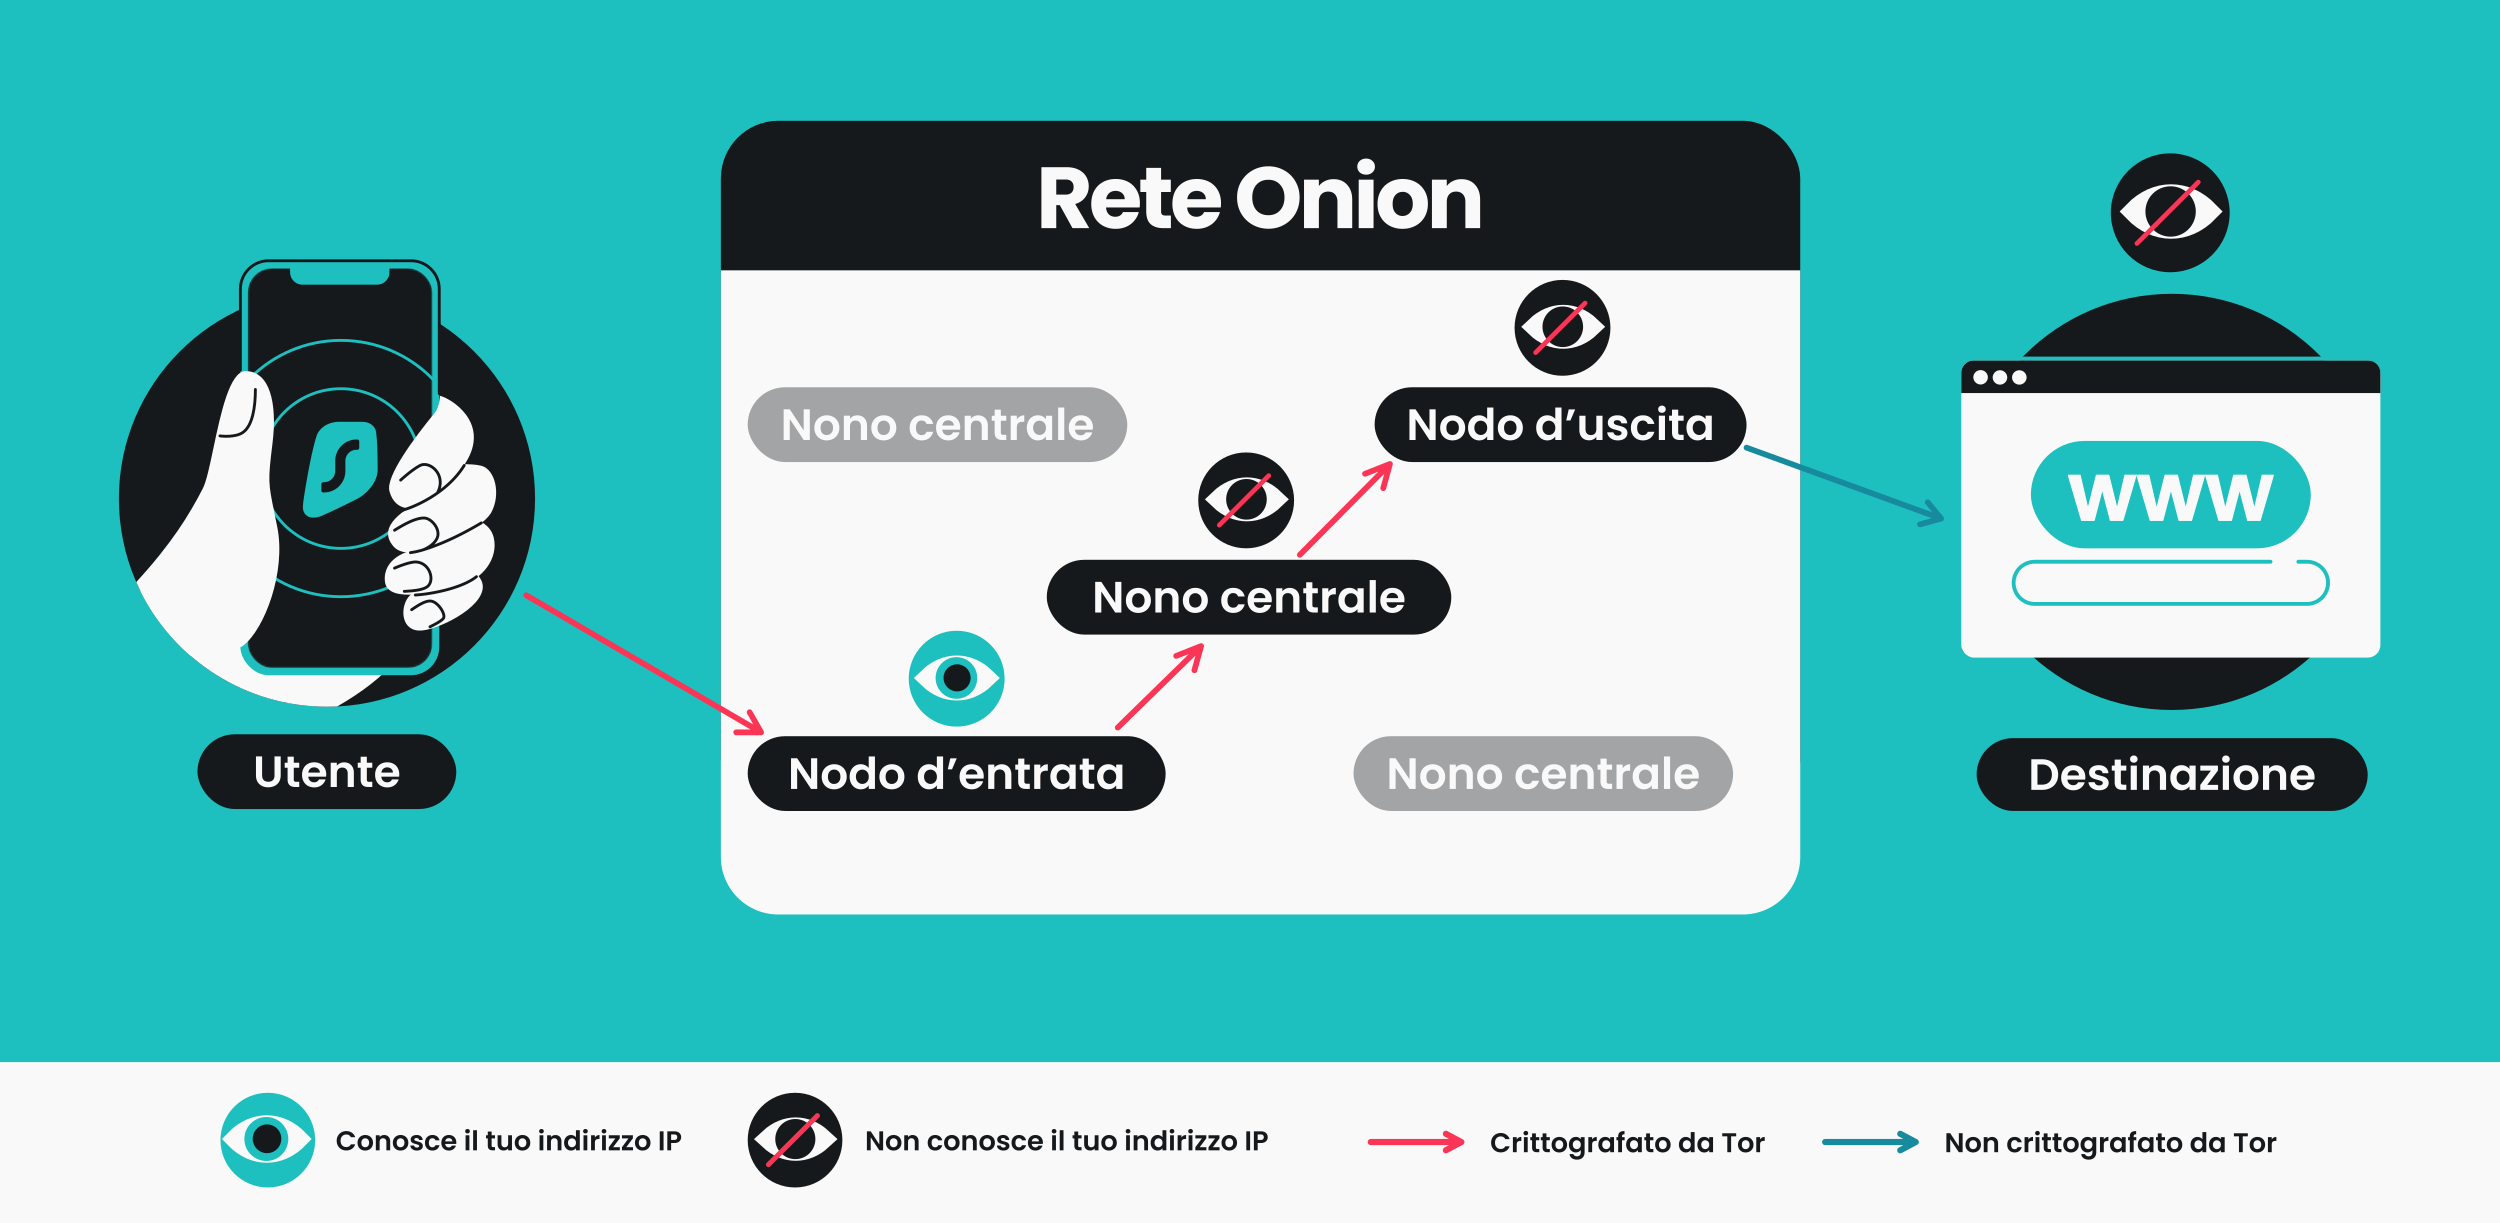 <svg width="1304" height="638" fill="none" xmlns="http://www.w3.org/2000/svg"><rect width="100%" height="100%" fill="#333333" stroke="none"/><g clip-path="url(#a)"><path fill="#1EBFBF" d="M0 638h1304V0H0z"/><path fill="#F9F9F9" d="M-28 554h1359v139H-28z"/><rect x="376" y="63" width="563" height="363" rx="30" fill="#16191C"/><path d="m559.411 119-6.613-12.004h-1.857V119h-7.746V87.202h13c2.506 0 4.635.438 6.387 1.314 1.781.875 3.11 2.083 3.986 3.623.876 1.51 1.313 3.201 1.313 5.073 0 2.114-.603 4.002-1.811 5.662-1.178 1.661-2.93 2.839-5.255 3.534L568.153 119h-8.742Zm-8.47-17.484h4.801c1.419 0 2.476-.348 3.171-1.042.725-.695 1.087-1.676 1.087-2.945 0-1.207-.362-2.159-1.087-2.853-.695-.695-1.752-1.042-3.171-1.042h-4.801v7.882Zm43.629 4.439c0 .724-.046 1.479-.136 2.264h-17.53c.121 1.571.619 2.779 1.495 3.624.906.815 2.008 1.223 3.307 1.223 1.932 0 3.276-.815 4.031-2.446h8.244a11.176 11.176 0 0 1-2.31 4.485c-1.087 1.328-2.461 2.37-4.122 3.125-1.661.755-3.518 1.132-5.572 1.132-2.476 0-4.68-.528-6.613-1.585-1.933-1.057-3.443-2.567-4.53-4.53-1.087-1.962-1.63-4.258-1.63-6.885s.528-4.922 1.585-6.885c1.087-1.963 2.597-3.473 4.53-4.53 1.932-1.056 4.152-1.585 6.658-1.585 2.446 0 4.621.514 6.523 1.54a10.914 10.914 0 0 1 4.439 4.394c1.087 1.902 1.631 4.122 1.631 6.659Zm-7.927-2.039c0-1.328-.453-2.385-1.359-3.17-.906-.786-2.038-1.178-3.397-1.178-1.299 0-2.401.377-3.307 1.132-.876.755-1.419 1.827-1.631 3.216h9.694Zm24.1 8.516V119h-3.941c-2.808 0-4.997-.679-6.568-2.038-1.57-1.389-2.355-3.639-2.355-6.75v-10.055h-3.08v-6.432h3.08v-6.16h7.746v6.16h5.073v6.432h-5.073v10.146c0 .755.181 1.299.543 1.631.363.332.967.498 1.812.498h2.763Zm26.141-6.477c0 .724-.046 1.479-.136 2.264h-17.53c.121 1.571.619 2.779 1.495 3.624.906.815 2.008 1.223 3.306 1.223 1.933 0 3.277-.815 4.032-2.446h8.244a11.176 11.176 0 0 1-2.31 4.485c-1.088 1.328-2.462 2.37-4.122 3.125-1.661.755-3.518 1.132-5.572 1.132-2.476 0-4.68-.528-6.613-1.585-1.933-1.057-3.443-2.567-4.53-4.53-1.087-1.962-1.63-4.258-1.63-6.885s.528-4.922 1.585-6.885c1.087-1.963 2.597-3.473 4.53-4.53 1.932-1.056 4.152-1.585 6.658-1.585 2.446 0 4.62.514 6.523 1.54a10.914 10.914 0 0 1 4.439 4.394c1.087 1.902 1.631 4.122 1.631 6.659Zm-7.927-2.039c0-1.328-.453-2.385-1.359-3.17-.906-.786-2.039-1.178-3.397-1.178-1.299 0-2.401.377-3.307 1.132-.876.755-1.419 1.827-1.631 3.216h9.694Zm32.65 15.401c-2.989 0-5.737-.694-8.244-2.084-2.476-1.389-4.454-3.321-5.934-5.798-1.449-2.506-2.174-5.314-2.174-8.425 0-3.11.725-5.903 2.174-8.38 1.48-2.476 3.458-4.408 5.934-5.797 2.507-1.39 5.255-2.084 8.244-2.084 2.99 0 5.723.695 8.199 2.084 2.506 1.389 4.469 3.321 5.888 5.797 1.45 2.477 2.175 5.27 2.175 8.38 0 3.111-.725 5.919-2.175 8.425-1.449 2.477-3.412 4.409-5.888 5.798-2.476 1.39-5.209 2.084-8.199 2.084Zm0-7.066c2.537 0 4.56-.846 6.07-2.537 1.54-1.691 2.31-3.925 2.31-6.704 0-2.808-.77-5.043-2.31-6.704-1.51-1.69-3.533-2.536-6.07-2.536-2.567 0-4.62.83-6.16 2.491-1.51 1.661-2.265 3.911-2.265 6.749 0 2.809.755 5.058 2.265 6.75 1.54 1.66 3.593 2.491 6.16 2.491Zm33.972-18.798c2.959 0 5.314.966 7.066 2.899 1.781 1.902 2.672 4.529 2.672 7.881V119h-7.7v-13.725c0-1.691-.438-3.004-1.314-3.941-.875-.936-2.053-1.404-3.533-1.404-1.479 0-2.657.468-3.533 1.404-.876.937-1.314 2.25-1.314 3.941V119h-7.745V93.725h7.745v3.352c.786-1.118 1.843-1.993 3.171-2.628 1.329-.664 2.824-.996 4.485-.996Zm17.016-2.356c-1.359 0-2.476-.392-3.352-1.177-.845-.816-1.268-1.812-1.268-2.99 0-1.208.423-2.204 1.268-2.99.876-.815 1.993-1.222 3.352-1.222 1.329 0 2.416.407 3.262 1.222.875.786 1.313 1.782 1.313 2.99 0 1.178-.438 2.174-1.313 2.99-.846.785-1.933 1.177-3.262 1.177Zm3.85 2.628V119H708.7V93.725h7.745Zm15.119 25.637c-2.476 0-4.711-.528-6.704-1.585-1.963-1.057-3.518-2.567-4.665-4.53-1.118-1.962-1.676-4.258-1.676-6.885 0-2.597.573-4.877 1.721-6.84 1.147-1.993 2.718-3.518 4.711-4.574 1.993-1.057 4.227-1.586 6.704-1.586 2.476 0 4.71.529 6.703 1.586 1.994 1.056 3.564 2.582 4.711 4.575 1.148 1.962 1.722 4.242 1.722 6.839 0 2.597-.589 4.892-1.767 6.885a11.647 11.647 0 0 1-4.756 4.53c-1.993 1.057-4.228 1.585-6.704 1.585Zm0-6.704c1.48 0 2.733-.543 3.76-1.63 1.057-1.087 1.585-2.642 1.585-4.666 0-2.023-.513-3.578-1.54-4.665-.997-1.087-2.235-1.631-3.714-1.631-1.51 0-2.763.544-3.76 1.631-.997 1.057-1.495 2.612-1.495 4.665 0 2.024.483 3.579 1.45 4.666.996 1.087 2.234 1.63 3.714 1.63Zm30.737-19.205c2.959 0 5.314.966 7.066 2.899 1.782 1.902 2.672 4.529 2.672 7.881V119h-7.7v-13.725c0-1.691-.438-3.004-1.314-3.941-.875-.936-2.053-1.404-3.533-1.404-1.479 0-2.657.468-3.533 1.404-.876.937-1.313 2.25-1.313 3.941V119H746.9V93.725h7.746v3.352c.785-1.118 1.842-1.993 3.17-2.628 1.329-.664 2.824-.996 4.485-.996ZM376 141h563v306c0 16.569-13.431 30-30 30H406c-16.569 0-30-13.431-30-30V141Z" fill="#F9F9F9"/><path d="M397 382h-13m13 0-6-10.5m6 10.5-122.5-71.5M623 349.621 626.5 337m0 0-13 5.121m13-5.121L583 379.5m138.5-124.879L725 242m0 0-13 5.121M725 242l-47 47.395" stroke="#FA3556" stroke-width="3" stroke-linecap="round" stroke-linejoin="round"/><path d="m1012.5 270.5-11 3m11-3-7-8.5m7 8.5-101.5-37" stroke="#178A9E" stroke-width="3" stroke-linecap="round" stroke-linejoin="round"/><g clip-path="url(#b)"><rect x="103" y="383" width="135" height="39" rx="19.5" fill="#16191C"/><path d="M136.715 394.535v9.881c0 1.083.283 1.914.847 2.493.564.564 1.357.846 2.379.846 1.036 0 1.837-.282 2.401-.846.564-.579.846-1.41.846-2.493v-9.881h3.225v9.858c0 1.357-.297 2.508-.892 3.454a5.518 5.518 0 0 1-2.355 2.104c-.976.473-2.067.709-3.271.709-1.19 0-2.272-.236-3.248-.709a5.433 5.433 0 0 1-2.287-2.104c-.565-.946-.847-2.097-.847-3.454v-9.858h3.202Zm16.52 5.924v6.13c0 .427.1.739.298.938.213.183.564.274 1.052.274h1.487v2.699h-2.013c-2.699 0-4.049-1.311-4.049-3.934v-6.107h-1.509v-2.63h1.509v-3.134h3.225v3.134h2.837v2.63h-2.837Zm16.919 3.431c0 .457-.03.869-.091 1.235h-9.264c.077.915.397 1.632.961 2.15s1.258.778 2.081.778c1.19 0 2.036-.511 2.539-1.533h3.454c-.366 1.22-1.067 2.226-2.104 3.019-1.037.778-2.31 1.167-3.82 1.167-1.22 0-2.318-.267-3.294-.801a5.897 5.897 0 0 1-2.264-2.31c-.534-.991-.801-2.135-.801-3.431 0-1.311.267-2.462.801-3.453a5.589 5.589 0 0 1 2.241-2.288c.961-.533 2.067-.8 3.317-.8 1.205 0 2.28.259 3.225.777a5.369 5.369 0 0 1 2.219 2.219c.533.945.8 2.036.8 3.271Zm-3.316-.915c-.016-.823-.313-1.479-.892-1.967-.58-.503-1.289-.755-2.128-.755-.792 0-1.463.244-2.012.732-.534.473-.862 1.136-.984 1.99h6.016Zm12.675-5.329c1.51 0 2.73.48 3.66 1.441.93.945 1.395 2.272 1.395 3.979v7.434h-3.202v-6.999c0-1.006-.252-1.776-.755-2.31-.503-.549-1.189-.824-2.058-.824-.885 0-1.586.275-2.105.824-.503.534-.754 1.304-.754 2.31v6.999h-3.203v-12.671h3.203v1.578a4.34 4.34 0 0 1 1.624-1.281c.67-.32 1.402-.48 2.195-.48Zm11.828 2.813v6.13c0 .427.099.739.298.938.213.183.564.274 1.052.274h1.487v2.699h-2.013c-2.699 0-4.049-1.311-4.049-3.934v-6.107h-1.509v-2.63h1.509v-3.134h3.225v3.134h2.837v2.63h-2.837Zm16.919 3.431c0 .457-.03.869-.091 1.235h-9.264c.076.915.397 1.632.961 2.15s1.258.778 2.081.778c1.19 0 2.036-.511 2.539-1.533h3.454c-.366 1.22-1.068 2.226-2.104 3.019-1.037.778-2.311 1.167-3.82 1.167-1.22 0-2.318-.267-3.294-.801a5.897 5.897 0 0 1-2.264-2.31c-.534-.991-.801-2.135-.801-3.431 0-1.311.267-2.462.801-3.453a5.589 5.589 0 0 1 2.241-2.288c.961-.533 2.066-.8 3.317-.8 1.204 0 2.279.259 3.225.777a5.36 5.36 0 0 1 2.218 2.219c.534.945.801 2.036.801 3.271Zm-3.316-.915c-.016-.823-.313-1.479-.893-1.967-.579-.503-1.288-.755-2.127-.755-.793 0-1.463.244-2.012.732-.534.473-.862 1.136-.984 1.99h6.016Z" fill="#F9F9F9"/></g><circle cx="170.542" cy="260.082" r="108.542" fill="#16191C"/><path fill-rule="evenodd" clip-rule="evenodd" d="M175.921 368.493c-1.782.087-3.576.131-5.379.131-42.599 0-79.466-24.54-97.236-60.254l68.861-93.997 72.368 101.348c5.156 19.753-12.921 37.916-38.614 52.772Z" fill="#F9F9F9"/><rect x="125.381" y="136" width="103.733" height="216.195" rx="14.76" fill="#1EBFBF"/><mask id="c" style="mask-type:alpha" maskUnits="userSpaceOnUse" x="129" y="139" width="97" height="210"><rect x="129.233" y="139.935" width="96.287" height="208.492" rx="12.557" fill="#D9D9D9"/></mask><g mask="url(#c)"><rect x="129.233" y="139.935" width="96.287" height="208.492" rx="12.557" fill="#16191C"/><circle cx="177.83" cy="244.395" r="41.644" stroke="#1EBFBF" stroke-width="1.5"/><circle cx="177.831" cy="244.395" r="66.851" stroke="#1EBFBF" stroke-width="1.5"/></g><path d="M151.314 136h51.819v5.996a6.492 6.492 0 0 1-6.492 6.491h-38.835a6.492 6.492 0 0 1-6.492-6.491V136Z" fill="#1EBFBF"/><path d="M229.114 205.286V150.76c0-8.152-6.608-14.76-14.76-14.76h-74.213c-8.151 0-14.76 6.608-14.76 14.76v42.223" stroke="#16191C" stroke-width="1.5" stroke-linecap="round"/><path d="M187.63 220c1.241.033 2.413.057 3.358.226 1.98.509 3.845 1.599 4.815 3.78 0 0 .218.388.376 1.506.159 1.118.4 4.22.4 4.22.332 5.152.368 10.511.421 15.56-.086 1.976-.631 3.833-1.458 5.531-2.023 4.149-5.729 7.347-8.516 9.011a418.896 418.896 0 0 1-19.213 9.242c-5.977 2.26-8.69-.009-9.59-2.702a7.897 7.897 0 0 1-.217-2.185s.055-1.671.469-4.415c.413-2.744 3.46-22.503 6.733-32.632.826-2.34 3.906-6.734 11.231-7.142h11.191Z" fill="#1EBFBF"/><path d="M186.408 229.246c.531 0 .963.435.963.973v3.406a.969.969 0 0 1-.963.974h-.482c-3.191 0-5.778 2.614-5.778 5.839v5.231c0 6.181-4.958 11.192-11.074 11.192h-.481a.968.968 0 0 1-.963-.973v-3.406c0-.538.431-.974.963-.974h.481c3.191 0 5.778-2.614 5.778-5.839v-5.231c0-6.181 4.958-11.192 11.074-11.192h.482Z" fill="#16191C"/><path fill-rule="evenodd" clip-rule="evenodd" d="M99.247 341.928c-12.007-10.468-21.689-23.534-28.17-38.323 18.507-20.136 27.647-35.102 34.718-48.816 1.849-3.583 3.56-11.703 5.497-20.894 3.811-18.085 8.497-40.319 16.82-40.319 12.554 0 16.625 16.581 14.028 37.621-2.433 19.71-2.218 20.759.986 36.356.447 2.179.953 4.642 1.518 7.479 4.61 23.148-6.579 53.034-17.71 61.659-3.271 2.535-14.09 4.17-27.687 5.237Z" fill="#F9F9F9"/><path d="M114.722 227.371s7.961 1.119 12.115-1.913c4.854-3.542 6.377-12.971 6.377-22.317" stroke="#16191C" stroke-width="1.5" stroke-linecap="round"/><path d="M212.241 312.573c2.638-4.396 15.516-13.603 22.955-17.216 2.763-1.488 9.692-2.296 15.303 6.376 7.014 10.84-15.303 23.932-28.056 26.781-12.508 2.794-14.028-9.565-10.202-15.941Z" fill="#F9F9F9"/><path d="M257.528 280.393c-2.04-8.672-12.328-10.84-17.216-10.84-3.188 3.613-18.236 17.216-22.317 17.216-5.101 0-18.492 4.464-17.216 16.579 1.275 12.115 28.055 5.101 39.533 1.913 11.477-3.188 19.766-14.028 17.216-24.868Z" fill="#F9F9F9"/><path d="M205.288 285.064c-9.696-11.047 7.864-20.192 12.752-22.955l12.115-19.129c4.676-.638 15.431-1.53 21.042 0 7.014 1.913 10.202 14.666 5.101 24.23-5.101 9.565-41.559 28.623-51.01 17.854Z" fill="#F9F9F9"/><path d="M243.929 239.584c10.712-19.384-8.08-31.456-14.457-33.157 0 0-.083 5.695-2.727 8.927-10.956 13.391-25.638 33.157-23.625 40.809 2.941 11.176 13.818 11.268 23.625 3.99 5.885-4.368 12.162-11.482 17.184-20.569Z" fill="#F9F9F9"/><path d="M208.983 266.366c6.376-1.488 23.975-8.8 33.157-23.593m-33.157 7.652s6.095-5.599 10.202-7.652c5.101-2.55 14.028 5.101 8.927 14.427m22.955 15.542c-12.384 7.383-22.656 11.717-30.607 14.132m-14.666-10.306c3.189-1.913 10.203-6.377 15.304-6.377 3.878 0 8.728 5.74 7.014 10.203-1.372 3.571-5.673 5.808-7.652 6.48m0 0a41.717 41.717 0 0 1-6.376 1.391m2.55 22.097c7.864-.425 24.23-3.443 31.882-9.565m-42.722-4.463s7.922-3.512 11.478-3.188c7.014.637 9.564 9.564 5.739 12.752-2.217 1.848-7.652 2.338-12.115 2.551m3.825 9.565c2.551-1.701 7.142-4.974 10.202-4.464 3.826.638 7.652 7.014 6.377 8.927-1.02 1.53-5.314 3.613-7.014 4.463" stroke="#16191C" stroke-width="1.5" stroke-linecap="round"/><rect x="1031" y="385" width="204" height="38" rx="19" fill="#16191C"/><path d="M1065.12 396.035c1.68 0 3.15.328 4.41.984 1.29.655 2.27 1.593 2.95 2.813.71 1.204 1.06 2.607 1.06 4.208s-.35 3.004-1.06 4.209c-.68 1.189-1.66 2.112-2.95 2.767-1.26.656-2.73.984-4.41.984h-5.58v-15.965h5.58Zm-.11 13.243c1.67 0 2.97-.457 3.88-1.372.92-.915 1.38-2.204 1.38-3.866s-.46-2.958-1.38-3.888c-.91-.945-2.21-1.418-3.88-1.418h-2.27v10.544h2.27Zm22.7-3.888c0 .457-.03.869-.09 1.235h-9.26c.07.915.39 1.632.96 2.15.56.518 1.26.778 2.08.778 1.19 0 2.04-.511 2.54-1.533h3.45c-.36 1.22-1.06 2.226-2.1 3.019-1.04.778-2.31 1.167-3.82 1.167-1.22 0-2.32-.267-3.29-.801a5.852 5.852 0 0 1-2.27-2.31c-.53-.991-.8-2.135-.8-3.431 0-1.311.27-2.462.8-3.453a5.562 5.562 0 0 1 2.24-2.288c.96-.533 2.07-.8 3.32-.8 1.2 0 2.28.259 3.22.777.96.519 1.7 1.258 2.22 2.219.54.945.8 2.036.8 3.271Zm-3.31-.915c-.02-.823-.32-1.479-.9-1.967-.57-.503-1.28-.755-2.12-.755-.8 0-1.47.244-2.02.732-.53.473-.86 1.136-.98 1.99h6.02Zm10.5 7.731c-1.04 0-1.97-.183-2.79-.549-.82-.381-1.48-.892-1.97-1.533a3.955 3.955 0 0 1-.78-2.127h3.23c.06.488.3.892.71 1.213.43.32.95.48 1.58.48.61 0 1.08-.122 1.41-.366.36-.244.53-.557.53-.938 0-.412-.21-.717-.64-.915-.41-.213-1.07-.442-1.99-.686-.94-.229-1.72-.465-2.33-.709a4.107 4.107 0 0 1-1.56-1.121c-.42-.503-.64-1.181-.64-2.035 0-.702.2-1.342.6-1.922.41-.579.99-1.037 1.73-1.372.77-.335 1.66-.503 2.68-.503 1.51 0 2.72.381 3.61 1.143.9.748 1.4 1.762 1.49 3.042h-3.06c-.05-.503-.26-.899-.64-1.189-.37-.305-.87-.457-1.49-.457-.58 0-1.03.106-1.35.32-.31.213-.46.511-.46.892 0 .427.22.755.64.983.43.214 1.09.435 1.99.664.92.228 1.67.465 2.27.709.59.244 1.1.625 1.53 1.143.44.504.67 1.174.69 2.013 0 .732-.21 1.388-.62 1.967-.4.58-.98 1.037-1.74 1.373-.75.32-1.62.48-2.63.48Zm11.34-10.247v6.13c0 .427.1.739.3.938.21.183.56.274 1.05.274h1.49V412h-2.01c-2.7 0-4.05-1.311-4.05-3.934v-6.107h-1.51v-2.63h1.51v-3.134h3.22v3.134h2.84v2.63h-2.84Zm6.77-4.14c-.57 0-1.04-.175-1.42-.526-.37-.366-.55-.816-.55-1.349 0-.534.18-.976.55-1.327.38-.366.85-.549 1.42-.549.56 0 1.03.183 1.39.549.38.351.57.793.57 1.327a1.8 1.8 0 0 1-.57 1.349c-.36.351-.83.526-1.39.526Zm1.57 1.51V412h-3.2v-12.671h3.2Zm10.19-.183c1.51 0 2.73.48 3.66 1.441.93.945 1.39 2.272 1.39 3.979V412h-3.2v-6.999c0-1.006-.25-1.776-.75-2.31-.51-.549-1.19-.824-2.06-.824-.89 0-1.59.275-2.11.824-.5.534-.75 1.304-.75 2.31V412h-3.2v-12.671h3.2v1.578c.43-.549.97-.976 1.62-1.281a5.06 5.06 0 0 1 2.2-.48Zm7.28 6.473c0-1.281.25-2.417.75-3.408.52-.992 1.21-1.754 2.08-2.288.89-.533 1.87-.8 2.95-.8.95 0 1.77.19 2.47.572.72.381 1.29.861 1.72 1.441v-1.807h3.22V412h-3.22v-1.853c-.41.595-.99 1.091-1.72 1.487-.71.381-1.54.572-2.49.572-1.07 0-2.04-.275-2.93-.824-.87-.548-1.56-1.319-2.08-2.31-.5-1.006-.75-2.157-.75-3.453Zm9.97.045c0-.777-.15-1.441-.46-1.99-.3-.564-.72-.991-1.23-1.28a3.256 3.256 0 0 0-1.67-.458c-.6 0-1.15.145-1.65.435-.5.289-.92.716-1.24 1.281-.3.548-.45 1.204-.45 1.967 0 .762.15 1.433.45 2.012.32.565.74.999 1.24 1.304.52.305 1.07.458 1.65.458.59 0 1.15-.145 1.67-.435a3.34 3.34 0 0 0 1.23-1.281c.31-.564.46-1.235.46-2.013Zm9.28 3.706h5.65V412h-9.29v-2.585l5.54-7.456h-5.52v-2.63h9.2v2.584l-5.58 7.457Zm9.75-11.551c-.56 0-1.04-.175-1.42-.526a1.859 1.859 0 0 1-.55-1.349c0-.534.19-.976.55-1.327.38-.366.86-.549 1.42-.549.57 0 1.03.183 1.4.549.38.351.57.793.57 1.327a1.8 1.8 0 0 1-.57 1.349c-.37.351-.83.526-1.4.526Zm1.58 1.51V412h-3.2v-12.671h3.2Zm8.79 12.877c-1.22 0-2.32-.267-3.29-.801a5.95 5.95 0 0 1-2.31-2.31c-.55-.991-.83-2.135-.83-3.431 0-1.296.28-2.439.85-3.431a5.958 5.958 0 0 1 2.35-2.287c1-.549 2.1-.823 3.32-.823 1.22 0 2.33.274 3.32.823a5.781 5.781 0 0 1 2.33 2.287c.58.992.87 2.135.87 3.431 0 1.296-.3 2.44-.89 3.431a6.062 6.062 0 0 1-2.38 2.31c-.99.534-2.1.801-3.34.801Zm0-2.791c.58 0 1.12-.137 1.62-.411.52-.29.93-.717 1.24-1.281.3-.564.46-1.251.46-2.059 0-1.204-.32-2.127-.96-2.767a3.08 3.08 0 0 0-2.31-.984c-.92 0-1.69.328-2.31.984-.61.64-.92 1.563-.92 2.767 0 1.205.3 2.135.89 2.791.61.64 1.38.96 2.29.96Zm15.98-10.269c1.51 0 2.73.48 3.66 1.441.93.945 1.4 2.272 1.4 3.979V412h-3.21v-6.999c0-1.006-.25-1.776-.75-2.31-.5-.549-1.19-.824-2.06-.824-.88 0-1.59.275-2.1.824-.51.534-.76 1.304-.76 2.31V412h-3.2v-12.671h3.2v1.578c.43-.549.97-.976 1.63-1.281.67-.32 1.4-.48 2.19-.48Zm19.88 6.244c0 .457-.03.869-.09 1.235h-9.26c.07.915.39 1.632.96 2.15.56.518 1.25.778 2.08.778 1.19 0 2.03-.511 2.54-1.533h3.45c-.37 1.22-1.07 2.226-2.1 3.019-1.04.778-2.31 1.167-3.82 1.167-1.22 0-2.32-.267-3.3-.801a5.894 5.894 0 0 1-2.26-2.31c-.54-.991-.8-2.135-.8-3.431 0-1.311.26-2.462.8-3.453a5.562 5.562 0 0 1 2.24-2.288c.96-.533 2.07-.8 3.32-.8 1.2 0 2.28.259 3.22.777.96.519 1.7 1.258 2.22 2.219.53.945.8 2.036.8 3.271Zm-3.32-.915c-.01-.823-.31-1.479-.89-1.967-.58-.503-1.29-.755-2.13-.755-.79 0-1.46.244-2.01.732-.53.473-.86 1.136-.98 1.99h6.01Z" fill="#F9F9F9"/><circle cx="1132.85" cy="261.795" r="108.542" fill="#16191C"/><rect x="1023" y="188" width="218.613" height="155" rx="6.575" fill="#F9F9F9"/><path d="M1198.81 293h4.5c6.07 0 11 4.925 11 11v0c0 6.075-4.93 11-11 11h-142c-6.08 0-11-4.925-11-11v0c0-6.075 4.92-11 11-11h123" stroke="#1EBFBF" stroke-width="2" stroke-linecap="round"/><rect x="1059.31" y="230" width="146" height="56" rx="28" fill="#1EBFBF"/><mask id="d" maskUnits="userSpaceOnUse" x="1078.31" y="247.359" width="108" height="25" fill="#000"><path fill="#fff" d="M1078.31 247.359h108v25h-108z"/><path d="m1114.12 247.847-6.88 23.512h-6.41l-4.29-16.425-4.28 16.425h-6.45l-6.92-23.512h6.03l4.16 17.909 4.49-17.909h6.29l4.41 17.867 4.16-17.867h5.69Zm35.8 0-6.87 23.512h-6.41l-4.29-16.425-4.28 16.425h-6.45l-6.92-23.512h6.03l4.15 17.909 4.5-17.909h6.28l4.42 17.867 4.16-17.867h5.68Zm35.81 0-6.87 23.512h-6.41l-4.29-16.425-4.28 16.425h-6.45l-6.92-23.512h6.02l4.16 17.909 4.5-17.909h6.28l4.42 17.867 4.16-17.867h5.68Z"/></mask><path d="m1114.12 247.847-6.88 23.512h-6.41l-4.29-16.425-4.28 16.425h-6.45l-6.92-23.512h6.03l4.16 17.909 4.49-17.909h6.29l4.41 17.867 4.16-17.867h5.69Zm35.8 0-6.87 23.512h-6.41l-4.29-16.425-4.28 16.425h-6.45l-6.92-23.512h6.03l4.15 17.909 4.5-17.909h6.28l4.42 17.867 4.16-17.867h5.68Zm35.81 0-6.87 23.512h-6.41l-4.29-16.425-4.28 16.425h-6.45l-6.92-23.512h6.02l4.16 17.909 4.5-17.909h6.28l4.42 17.867 4.16-17.867h5.68Z" fill="#F9F9F9"/><path d="m1114.12 247.847.34.101a.36.36 0 0 0-.06-.317.338.338 0 0 0-.28-.144v.36Zm-6.88 23.512v.36c.16 0 .3-.106.35-.259l-.35-.101Zm-6.41 0-.35.091c.04.158.19.269.35.269v-.36Zm-4.29-16.425.35-.091a.356.356 0 0 0-.69 0l.34.091Zm-4.28 16.425v.36c.16 0 .31-.111.35-.269l-.35-.091Zm-6.45 0-.35.101a.37.37 0 0 0 .35.259v-.36Zm-6.92-23.512v-.36a.37.37 0 0 0-.29.144.36.36 0 0 0-.06.317l.35-.101Zm6.03 0 .35-.082a.367.367 0 0 0-.35-.278v.36Zm4.16 17.909-.36.082a.37.37 0 0 0 .35.278c.17.002.31-.111.35-.272l-.34-.088Zm4.49-17.909v-.36c-.16 0-.31.112-.35.272l.35.088Zm6.29 0 .34-.087a.353.353 0 0 0-.34-.273v.36Zm4.41 17.867-.35.086a.36.36 0 0 0 .7-.004l-.35-.082Zm4.16-17.867v-.36c-.17 0-.31.115-.35.278l.35.082Zm5.34-.102-6.88 23.513.7.202 6.87-23.512-.69-.203Zm-6.53 23.254h-6.41v.72h6.41v-.72Zm-6.06.269-4.29-16.425-.69.182 4.28 16.425.7-.182Zm-4.98-16.425-4.29 16.425.7.182 4.28-16.425-.69-.182Zm-3.94 16.156h-6.45v.72h6.45v-.72Zm-6.11.258-6.92-23.512-.69.203 6.92 23.512.69-.203Zm-7.26-23.051h6.03v-.719h-6.03v.719Zm5.68-.278 4.15 17.91.71-.163-4.16-17.91-.7.163Zm4.85 17.916 4.5-17.91-.7-.175-4.49 17.91.69.175Zm4.15-17.638h6.29v-.719h-6.29v.719Zm5.94-.273 4.41 17.867.7-.172-4.42-17.868-.69.173Zm5.11 17.863 4.16-17.868-.7-.163-4.16 17.867.7.164Zm3.81-17.59h5.69v-.719h-5.69v.719Zm41.49-.359.35.101a.36.36 0 0 0-.06-.317.356.356 0 0 0-.29-.144v.36Zm-6.87 23.512v.36c.16 0 .3-.106.34-.259l-.34-.101Zm-6.41 0-.35.091c.04.158.19.269.35.269v-.36Zm-4.29-16.425.35-.091a.356.356 0 0 0-.69 0l.34.091Zm-4.28 16.425v.36c.16 0 .3-.111.35-.269l-.35-.091Zm-6.45 0-.35.101a.37.37 0 0 0 .35.259v-.36Zm-6.92-23.512v-.36a.37.37 0 0 0-.29.144.36.36 0 0 0-.06.317l.35-.101Zm6.03 0 .35-.082a.367.367 0 0 0-.35-.278v.36Zm4.15 17.909-.35.082a.36.36 0 0 0 .7.006l-.35-.088Zm4.5-17.909v-.36c-.16 0-.31.112-.35.272l.35.088Zm6.28 0 .35-.087a.356.356 0 0 0-.35-.273v.36Zm4.42 17.867-.35.086a.36.36 0 0 0 .7-.004l-.35-.082Zm4.16-17.867v-.36a.35.35 0 0 0-.35.278l.35.082Zm5.34-.102-6.88 23.513.69.202 6.88-23.512-.69-.203Zm-6.53 23.254h-6.41v.72h6.41v-.72Zm-6.06.269-4.29-16.425-.69.182 4.28 16.425.7-.182Zm-4.98-16.425-4.29 16.425.7.182 4.28-16.425-.69-.182Zm-3.94 16.156h-6.45v.72h6.45v-.72Zm-6.11.258-6.92-23.512-.69.203 6.92 23.512.69-.203Zm-7.26-23.051h6.03v-.719h-6.03v.719Zm5.67-.278 4.16 17.91.7-.163-4.15-17.91-.71.163Zm4.86 17.916 4.5-17.91-.7-.175-4.49 17.91.69.175Zm4.15-17.638h6.28v-.719h-6.28v.719Zm5.93-.273 4.42 17.867.7-.172-4.42-17.868-.7.173Zm5.12 17.863 4.16-17.868-.7-.163-4.16 17.867.7.164Zm3.81-17.59h5.68v-.719h-5.68v.719Zm41.49-.359.35.101a.36.36 0 0 0-.06-.317.356.356 0 0 0-.29-.144v.36Zm-6.87 23.512v.36c.16 0 .3-.106.34-.259l-.34-.101Zm-6.41 0-.35.091c.04.158.19.269.35.269v-.36Zm-4.29-16.425.35-.091a.356.356 0 0 0-.35-.269c-.16 0-.3.111-.35.269l.35.091Zm-4.28 16.425v.36c.16 0 .3-.111.34-.269l-.34-.091Zm-6.45 0-.35.101a.37.37 0 0 0 .35.259v-.36Zm-6.92-23.512v-.36c-.12 0-.22.053-.29.144a.36.36 0 0 0-.06.317l.35-.101Zm6.02 0 .36-.082a.37.37 0 0 0-.36-.278v.36Zm4.16 17.909-.35.082a.36.36 0 0 0 .7.006l-.35-.088Zm4.5-17.909v-.36c-.16 0-.31.112-.35.272l.35.088Zm6.28 0 .35-.087a.356.356 0 0 0-.35-.273v.36Zm4.42 17.867-.35.086a.36.36 0 0 0 .7-.004l-.35-.082Zm4.16-17.867v-.36a.35.35 0 0 0-.35.278l.35.082Zm5.34-.102-6.88 23.513.69.202 6.88-23.512-.69-.203Zm-6.53 23.254h-6.41v.72h6.41v-.72Zm-6.06.269-4.29-16.425-.7.182 4.29 16.425.7-.182Zm-4.99-16.425-4.28 16.425.69.182 4.29-16.425-.7-.182Zm-3.93 16.156h-6.45v.72h6.45v-.72Zm-6.11.258-6.92-23.512-.69.203 6.92 23.512.69-.203Zm-7.26-23.051h6.02v-.719h-6.02v.719Zm5.67-.278 4.16 17.91.7-.163-4.15-17.91-.71.163Zm4.86 17.916 4.5-17.91-.7-.175-4.5 17.91.7.175Zm4.15-17.638h6.28v-.719h-6.28v.719Zm5.93-.273 4.42 17.867.7-.172-4.42-17.868-.7.173Zm5.12 17.863 4.16-17.868-.7-.163-4.16 17.867.7.164Zm3.81-17.59h5.68v-.719h-5.68v.719Z" fill="#F9F9F9" mask="url(#d)"/><path d="M1023 194.575a6.574 6.574 0 0 1 6.58-6.575h205.46c3.63 0 6.57 2.944 6.57 6.575v10.448H1023v-10.448Z" fill="#16191C"/><path d="M1023 187h218.61" stroke="#1EBFBF" stroke-width="2" stroke-linecap="round"/><path fill-rule="evenodd" clip-rule="evenodd" d="M1036.87 196.836a3.791 3.791 0 0 1-7.58 0 3.79 3.79 0 0 1 7.58 0Zm10.1.001a3.79 3.79 0 0 1-7.58 0 3.791 3.791 0 0 1 7.58 0Zm6.31 3.787a3.79 3.79 0 0 0 3.79-3.787 3.791 3.791 0 0 0-7.58 0 3.79 3.79 0 0 0 3.79 3.787Z" fill="#F9F9F9"/><circle cx="1132" cy="111" r="31" fill="#16191C"/><path d="M1132.44 101.407c-6.65 0-13.58 2.817-19.48 8.925 5.9 6.108 12.83 8.926 19.48 8.926 6.66 0 13.6-2.817 19.52-8.926-5.92-6.108-12.86-8.925-19.52-8.925Z" fill="#F9F9F9" stroke="#F9F9F9" stroke-width="10.561"/><path fill-rule="evenodd" clip-rule="evenodd" d="M1119.05 110.31c0 7.257 5.88 13.139 13.14 13.139 7.26 0 13.14-5.882 13.14-13.139 0-7.256-5.88-13.138-13.14-13.138-7.26 0-13.14 5.882-13.14 13.138Z" fill="#16191C"/><path d="m1146.62 95-32 32" stroke="#FA3556" stroke-width="2.462" stroke-linecap="round"/><rect x="390" y="384" width="218" height="39" rx="19.5" fill="#16191C"/><path d="M426.25 411.5h-3.202l-7.251-10.956V411.5h-3.202v-15.988h3.202l7.251 10.979v-10.979h3.202V411.5Zm8.791.206c-1.22 0-2.318-.267-3.294-.801a6.018 6.018 0 0 1-2.31-2.31c-.549-.991-.823-2.135-.823-3.431 0-1.296.282-2.439.846-3.431a5.966 5.966 0 0 1 2.356-2.287c.991-.549 2.097-.823 3.317-.823 1.219 0 2.325.274 3.316.823a5.807 5.807 0 0 1 2.333 2.287c.58.992.869 2.135.869 3.431 0 1.296-.297 2.44-.892 3.431a6.073 6.073 0 0 1-2.379 2.31c-.991.534-2.104.801-3.339.801Zm0-2.791c.58 0 1.121-.137 1.624-.411.518-.29.93-.717 1.235-1.281.305-.564.458-1.251.458-2.059 0-1.204-.321-2.127-.961-2.767-.625-.656-1.395-.984-2.31-.984s-1.685.328-2.31.984c-.61.64-.915 1.563-.915 2.767 0 1.205.297 2.135.892 2.791.61.64 1.372.96 2.287.96Zm8.136-3.796c0-1.281.251-2.417.754-3.408.519-.992 1.22-1.754 2.105-2.288.884-.533 1.868-.8 2.95-.8.824 0 1.609.183 2.356.549.747.35 1.342.823 1.784 1.418v-6.016h3.248V411.5h-3.248v-1.876c-.396.626-.953 1.129-1.669 1.51-.717.381-1.548.572-2.494.572a5.44 5.44 0 0 1-2.927-.824c-.885-.548-1.586-1.319-2.105-2.31-.503-1.006-.754-2.157-.754-3.453Zm9.972.045c0-.777-.152-1.441-.457-1.99-.305-.564-.717-.991-1.235-1.28a3.24 3.24 0 0 0-1.67-.458 3.24 3.24 0 0 0-1.647.435c-.503.289-.915.716-1.235 1.281-.305.548-.458 1.204-.458 1.967 0 .762.153 1.433.458 2.012.32.565.732.999 1.235 1.304a3.196 3.196 0 0 0 1.647.458c.595 0 1.151-.145 1.67-.435a3.33 3.33 0 0 0 1.235-1.281c.305-.564.457-1.235.457-2.013Zm11.979 6.542c-1.22 0-2.318-.267-3.293-.801a6.013 6.013 0 0 1-2.311-2.31c-.548-.991-.823-2.135-.823-3.431 0-1.296.282-2.439.846-3.431a5.966 5.966 0 0 1 2.356-2.287c.991-.549 2.097-.823 3.317-.823 1.22 0 2.325.274 3.316.823a5.807 5.807 0 0 1 2.333 2.287c.58.992.869 2.135.869 3.431 0 1.296-.297 2.44-.892 3.431a6.077 6.077 0 0 1-2.378 2.31c-.992.534-2.105.801-3.34.801Zm0-2.791c.58 0 1.121-.137 1.624-.411.519-.29.93-.717 1.235-1.281.305-.564.458-1.251.458-2.059 0-1.204-.321-2.127-.961-2.767-.625-.656-1.395-.984-2.31-.984s-1.685.328-2.31.984c-.61.64-.915 1.563-.915 2.767 0 1.205.297 2.135.892 2.791.61.64 1.372.96 2.287.96Zm13.586-3.796c0-1.281.252-2.417.755-3.408.518-.992 1.22-1.754 2.104-2.288.884-.533 1.868-.8 2.951-.8.823 0 1.608.183 2.355.549.748.35 1.342.823 1.784 1.418v-6.016h3.248V411.5h-3.248v-1.876c-.396.626-.953 1.129-1.669 1.51-.717.381-1.548.572-2.493.572a5.441 5.441 0 0 1-2.928-.824c-.884-.548-1.586-1.319-2.104-2.31-.503-1.006-.755-2.157-.755-3.453Zm9.972.045c0-.777-.152-1.441-.457-1.99-.305-.564-.717-.991-1.235-1.28a3.24 3.24 0 0 0-1.67-.458 3.24 3.24 0 0 0-1.647.435c-.503.289-.915.716-1.235 1.281-.305.548-.457 1.204-.457 1.967 0 .762.152 1.433.457 2.012.32.565.732.999 1.235 1.304a3.2 3.2 0 0 0 1.647.458c.595 0 1.151-.145 1.67-.435a3.33 3.33 0 0 0 1.235-1.281c.305-.564.457-1.235.457-2.013Zm6.993-9.629h3.362l-2.47 5.764h-2.196l1.304-5.764Zm17.438 9.355c0 .457-.031.869-.092 1.235h-9.263c.076.915.397 1.632.961 2.15s1.258.778 2.081.778c1.19 0 2.036-.511 2.539-1.533h3.454c-.366 1.22-1.068 2.226-2.105 3.019-1.036.778-2.31 1.167-3.819 1.167-1.22 0-2.318-.267-3.294-.801a5.89 5.89 0 0 1-2.264-2.31c-.534-.991-.801-2.135-.801-3.431 0-1.311.267-2.462.801-3.453a5.583 5.583 0 0 1 2.241-2.288c.961-.533 2.066-.8 3.317-.8 1.204 0 2.279.259 3.225.777.96.519 1.7 1.258 2.218 2.219.534.945.801 2.036.801 3.271Zm-3.317-.915c-.015-.823-.312-1.479-.892-1.967-.579-.503-1.288-.755-2.127-.755-.793 0-1.464.244-2.012.732-.534.473-.862 1.136-.984 1.99h6.015Zm12.676-5.329c1.51 0 2.73.48 3.66 1.441.93.945 1.395 2.272 1.395 3.979v7.434h-3.202v-6.999c0-1.006-.252-1.776-.755-2.31-.503-.549-1.189-.824-2.059-.824-.884 0-1.585.275-2.104.824-.503.534-.755 1.304-.755 2.31v6.999h-3.202v-12.671h3.202v1.578a4.347 4.347 0 0 1 1.624-1.281 5.035 5.035 0 0 1 2.196-.48Zm11.828 2.813v6.13c0 .427.099.739.298.938.213.183.564.274 1.052.274h1.486v2.699h-2.012c-2.699 0-4.049-1.311-4.049-3.934v-6.107h-1.509v-2.63h1.509v-3.134h3.225v3.134h2.836v2.63h-2.836Zm8.342-.663a4.532 4.532 0 0 1 1.601-1.579c.671-.381 1.433-.571 2.287-.571v3.362h-.846c-1.007 0-1.769.236-2.288.709-.503.473-.754 1.296-.754 2.47v6.313h-3.202v-12.671h3.202v1.967Zm5.221 4.323c0-1.281.252-2.417.755-3.408.519-.992 1.212-1.754 2.082-2.288.884-.533 1.867-.8 2.95-.8.946 0 1.769.19 2.47.572.717.381 1.289.861 1.716 1.441v-1.807h3.225V411.5h-3.225v-1.853c-.412.595-.984 1.091-1.716 1.487-.716.381-1.547.572-2.493.572a5.44 5.44 0 0 1-2.927-.824c-.87-.548-1.563-1.319-2.082-2.31-.503-1.006-.755-2.157-.755-3.453Zm9.973.045c0-.777-.153-1.441-.458-1.99-.305-.564-.716-.991-1.235-1.28a3.236 3.236 0 0 0-1.669-.458 3.24 3.24 0 0 0-1.647.435c-.503.289-.915.716-1.235 1.281-.305.548-.458 1.204-.458 1.967 0 .762.153 1.433.458 2.012.32.565.732.999 1.235 1.304a3.196 3.196 0 0 0 1.647.458c.594 0 1.151-.145 1.669-.435.519-.305.93-.732 1.235-1.281.305-.564.458-1.235.458-2.013Zm10.08-3.705v6.13c0 .427.1.739.298.938.213.183.564.274 1.052.274h1.487v2.699h-2.013c-2.699 0-4.049-1.311-4.049-3.934v-6.107h-1.509v-2.63h1.509v-3.134h3.225v3.134h2.837v2.63h-2.837Zm4.316 3.66c0-1.281.252-2.417.755-3.408.519-.992 1.212-1.754 2.082-2.288.884-.533 1.867-.8 2.95-.8.946 0 1.769.19 2.47.572.717.381 1.289.861 1.716 1.441v-1.807h3.225V411.5h-3.225v-1.853c-.412.595-.984 1.091-1.716 1.487-.716.381-1.547.572-2.493.572a5.44 5.44 0 0 1-2.927-.824c-.87-.548-1.563-1.319-2.082-2.31-.503-1.006-.755-2.157-.755-3.453Zm9.973.045c0-.777-.153-1.441-.458-1.99-.305-.564-.716-.991-1.235-1.28a3.236 3.236 0 0 0-1.669-.458 3.24 3.24 0 0 0-1.647.435c-.503.289-.915.716-1.235 1.281-.305.548-.458 1.204-.458 1.967 0 .762.153 1.433.458 2.012.32.565.732.999 1.235 1.304a3.196 3.196 0 0 0 1.647.458c.594 0 1.151-.145 1.669-.435.519-.305.93-.732 1.235-1.281.305-.564.458-1.235.458-2.013Z" fill="#F9F9F9"/><circle cx="499" cy="354" r="25" fill="#1EBFBF"/><path d="M499.085 347.315c-4.921 0-10.093 1.973-14.624 6.331 4.531 4.358 9.703 6.33 14.624 6.33 4.92 0 10.098-1.972 14.642-6.33-4.544-4.358-9.722-6.331-14.642-6.331Z" fill="#F9F9F9" stroke="#F9F9F9" stroke-width="10.824"/><path fill-rule="evenodd" clip-rule="evenodd" d="M488.014 353.628c0 5.998 4.862 10.86 10.859 10.86 5.998 0 10.86-4.862 10.86-10.86 0-5.998-4.862-10.86-10.86-10.86-5.997 0-10.859 4.862-10.859 10.86Z" fill="#1EBFBF"/><path d="M499.216 360.633a7.06 7.06 0 1 1 0-14.12 7.06 7.06 0 0 1 0 14.12Z" fill="#16191C"/><rect x="390" y="202" width="198" height="39" rx="19.5" fill="#A3A4A6"/><path d="M422.404 229.5h-3.202l-7.251-10.956V229.5h-3.202v-15.988h3.202l7.251 10.979v-10.979h3.202V229.5Zm8.791.206c-1.22 0-2.318-.267-3.294-.801a6.004 6.004 0 0 1-2.31-2.31c-.549-.991-.823-2.135-.823-3.431 0-1.296.282-2.439.846-3.431a5.96 5.96 0 0 1 2.356-2.287c.991-.549 2.096-.823 3.316-.823 1.22 0 2.326.274 3.317.823a5.807 5.807 0 0 1 2.333 2.287c.579.992.869 2.135.869 3.431 0 1.296-.297 2.44-.892 3.431a6.08 6.08 0 0 1-2.379 2.31c-.991.534-2.104.801-3.339.801Zm0-2.791c.579 0 1.121-.137 1.624-.411.518-.29.93-.717 1.235-1.281.305-.564.457-1.251.457-2.059 0-1.204-.32-2.127-.96-2.767-.626-.656-1.396-.984-2.311-.984-.914 0-1.684.328-2.31.984-.61.64-.915 1.563-.915 2.767 0 1.205.298 2.135.893 2.791.609.64 1.372.96 2.287.96Zm15.981-10.269c1.509 0 2.729.48 3.659 1.441.93.945 1.395 2.272 1.395 3.979v7.434h-3.202v-6.999c0-1.006-.251-1.776-.754-2.31-.504-.549-1.19-.824-2.059-.824-.884 0-1.586.275-2.104.824-.503.534-.755 1.304-.755 2.31v6.999h-3.202v-12.671h3.202v1.578a4.34 4.34 0 0 1 1.624-1.281 5.035 5.035 0 0 1 2.196-.48Zm13.726 13.06c-1.22 0-2.318-.267-3.293-.801a6.013 6.013 0 0 1-2.311-2.31c-.549-.991-.823-2.135-.823-3.431 0-1.296.282-2.439.846-3.431a5.966 5.966 0 0 1 2.356-2.287c.991-.549 2.097-.823 3.317-.823 1.22 0 2.325.274 3.316.823a5.807 5.807 0 0 1 2.333 2.287c.58.992.869 2.135.869 3.431 0 1.296-.297 2.44-.892 3.431a6.077 6.077 0 0 1-2.378 2.31c-.992.534-2.105.801-3.34.801Zm0-2.791c.58 0 1.121-.137 1.624-.411.519-.29.93-.717 1.235-1.281.305-.564.458-1.251.458-2.059 0-1.204-.321-2.127-.961-2.767-.625-.656-1.395-.984-2.31-.984s-1.685.328-2.31.984c-.61.64-.915 1.563-.915 2.767 0 1.205.297 2.135.892 2.791.61.64 1.372.96 2.287.96Zm13.586-3.751c0-1.311.267-2.455.8-3.431a5.634 5.634 0 0 1 2.219-2.287c.945-.549 2.028-.823 3.248-.823 1.571 0 2.867.396 3.888 1.189 1.037.778 1.731 1.876 2.082 3.294h-3.454c-.183-.549-.496-.976-.938-1.281-.427-.32-.961-.48-1.601-.48-.915 0-1.639.335-2.173 1.006-.534.656-.8 1.593-.8 2.813 0 1.205.266 2.143.8 2.814.534.655 1.258.983 2.173.983 1.296 0 2.142-.579 2.539-1.738h3.454c-.351 1.372-1.045 2.462-2.082 3.271-1.037.808-2.333 1.212-3.888 1.212-1.22 0-2.303-.267-3.248-.801a5.825 5.825 0 0 1-2.219-2.287c-.533-.991-.8-2.142-.8-3.454Zm26.362-.274c0 .457-.031.869-.092 1.235h-9.263c.076.915.396 1.632.961 2.15.564.518 1.258.778 2.081.778 1.189 0 2.036-.511 2.539-1.533h3.454c-.366 1.22-1.068 2.226-2.105 3.019-1.037.778-2.31 1.167-3.819 1.167-1.22 0-2.318-.267-3.294-.801a5.89 5.89 0 0 1-2.264-2.31c-.534-.991-.801-2.135-.801-3.431 0-1.311.267-2.462.801-3.453a5.577 5.577 0 0 1 2.241-2.288c.961-.533 2.066-.8 3.317-.8 1.204 0 2.279.259 3.225.777.96.519 1.7 1.258 2.218 2.219.534.945.801 2.036.801 3.271Zm-3.317-.915c-.015-.823-.312-1.479-.892-1.967-.579-.503-1.288-.755-2.127-.755-.793 0-1.464.244-2.013.732-.533.473-.861 1.136-.983 1.99h6.015Zm12.676-5.329c1.51 0 2.729.48 3.66 1.441.93.945 1.395 2.272 1.395 3.979v7.434h-3.202v-6.999c0-1.006-.252-1.776-.755-2.31-.503-.549-1.19-.824-2.059-.824-.884 0-1.586.275-2.104.824-.503.534-.755 1.304-.755 2.31v6.999h-3.202v-12.671h3.202v1.578a4.347 4.347 0 0 1 1.624-1.281 5.035 5.035 0 0 1 2.196-.48Zm11.828 2.813v6.13c0 .427.099.739.297.938.214.183.565.274 1.053.274h1.486v2.699h-2.013c-2.698 0-4.048-1.311-4.048-3.934v-6.107h-1.51v-2.63h1.51v-3.134h3.225v3.134h2.836v2.63h-2.836Zm8.342-.663a4.532 4.532 0 0 1 1.601-1.579c.671-.381 1.433-.571 2.287-.571v3.362h-.846c-1.007 0-1.769.236-2.288.709-.503.473-.754 1.296-.754 2.47v6.313h-3.203v-12.671h3.203v1.967Zm5.221 4.323c0-1.281.252-2.417.755-3.408.518-.992 1.212-1.754 2.081-2.288.885-.533 1.868-.8 2.951-.8.945 0 1.769.19 2.47.572.717.381 1.289.861 1.716 1.441v-1.807h3.225V229.5h-3.225v-1.853c-.412.595-.984 1.091-1.716 1.487-.716.381-1.548.572-2.493.572a5.446 5.446 0 0 1-2.928-.824c-.869-.548-1.563-1.319-2.081-2.31-.503-1.006-.755-2.157-.755-3.453Zm9.973.045c0-.777-.153-1.441-.458-1.99-.305-.564-.716-.991-1.235-1.28a3.237 3.237 0 0 0-1.67-.458c-.594 0-1.143.145-1.646.435-.504.289-.915.716-1.236 1.281-.305.548-.457 1.204-.457 1.967 0 .762.152 1.433.457 2.012.321.565.732.999 1.236 1.304a3.195 3.195 0 0 0 1.646.458c.595 0 1.152-.145 1.67-.435.519-.305.93-.732 1.235-1.281.305-.564.458-1.235.458-2.013Zm9.554-10.59V229.5h-3.202v-16.926h3.202Zm14.943 10.316c0 .457-.03.869-.091 1.235h-9.264c.077.915.397 1.632.961 2.15s1.258.778 2.082.778c1.189 0 2.035-.511 2.538-1.533h3.454c-.366 1.22-1.067 2.226-2.104 3.019-1.037.778-2.31 1.167-3.82 1.167-1.22 0-2.318-.267-3.294-.801a5.897 5.897 0 0 1-2.264-2.31c-.534-.991-.8-2.135-.8-3.431 0-1.311.266-2.462.8-3.453a5.585 5.585 0 0 1 2.242-2.288c.96-.533 2.066-.8 3.316-.8 1.205 0 2.28.259 3.225.777a5.369 5.369 0 0 1 2.219 2.219c.533.945.8 2.036.8 3.271Zm-3.316-.915c-.015-.823-.313-1.479-.892-1.967-.58-.503-1.289-.755-2.127-.755-.793 0-1.464.244-2.013.732-.534.473-.862 1.136-.984 1.99h6.016Z" fill="#F9F9F9"/><rect x="706" y="384" width="198" height="39" rx="19.5" fill="#A3A4A6"/><path d="M738.404 411.5h-3.202l-7.251-10.956V411.5h-3.202v-15.988h3.202l7.251 10.979v-10.979h3.202V411.5Zm8.791.206c-1.22 0-2.318-.267-3.294-.801a6.004 6.004 0 0 1-2.31-2.31c-.549-.991-.823-2.135-.823-3.431 0-1.296.282-2.439.846-3.431a5.96 5.96 0 0 1 2.356-2.287c.991-.549 2.096-.823 3.316-.823 1.22 0 2.326.274 3.317.823a5.807 5.807 0 0 1 2.333 2.287c.579.992.869 2.135.869 3.431 0 1.296-.297 2.44-.892 3.431a6.08 6.08 0 0 1-2.379 2.31c-.991.534-2.104.801-3.339.801Zm0-2.791c.579 0 1.121-.137 1.624-.411.518-.29.93-.717 1.235-1.281.305-.564.457-1.251.457-2.059 0-1.204-.32-2.127-.96-2.767-.626-.656-1.396-.984-2.311-.984-.914 0-1.684.328-2.31.984-.61.64-.915 1.563-.915 2.767 0 1.205.298 2.135.893 2.791.609.64 1.372.96 2.287.96Zm15.981-10.269c1.509 0 2.729.48 3.659 1.441.93.945 1.395 2.272 1.395 3.979v7.434h-3.202v-6.999c0-1.006-.251-1.776-.754-2.31-.504-.549-1.19-.824-2.059-.824-.884 0-1.586.275-2.104.824-.503.534-.755 1.304-.755 2.31v6.999h-3.202v-12.671h3.202v1.578a4.34 4.34 0 0 1 1.624-1.281 5.035 5.035 0 0 1 2.196-.48Zm13.726 13.06c-1.22 0-2.318-.267-3.293-.801a6.013 6.013 0 0 1-2.311-2.31c-.549-.991-.823-2.135-.823-3.431 0-1.296.282-2.439.846-3.431a5.966 5.966 0 0 1 2.356-2.287c.991-.549 2.097-.823 3.317-.823 1.22 0 2.325.274 3.316.823a5.807 5.807 0 0 1 2.333 2.287c.58.992.869 2.135.869 3.431 0 1.296-.297 2.44-.892 3.431a6.077 6.077 0 0 1-2.378 2.31c-.992.534-2.105.801-3.34.801Zm0-2.791c.58 0 1.121-.137 1.624-.411.519-.29.93-.717 1.235-1.281.305-.564.458-1.251.458-2.059 0-1.204-.321-2.127-.961-2.767-.625-.656-1.395-.984-2.31-.984s-1.685.328-2.31.984c-.61.64-.915 1.563-.915 2.767 0 1.205.297 2.135.892 2.791.61.64 1.372.96 2.287.96Zm13.586-3.751c0-1.311.267-2.455.8-3.431a5.634 5.634 0 0 1 2.219-2.287c.945-.549 2.028-.823 3.248-.823 1.571 0 2.867.396 3.888 1.189 1.037.778 1.731 1.876 2.082 3.294h-3.454c-.183-.549-.496-.976-.938-1.281-.427-.32-.961-.48-1.601-.48-.915 0-1.639.335-2.173 1.006-.534.656-.8 1.593-.8 2.813 0 1.205.266 2.143.8 2.814.534.655 1.258.983 2.173.983 1.296 0 2.142-.579 2.539-1.738h3.454c-.351 1.372-1.045 2.462-2.082 3.271-1.037.808-2.333 1.212-3.888 1.212-1.22 0-2.303-.267-3.248-.801a5.825 5.825 0 0 1-2.219-2.287c-.533-.991-.8-2.142-.8-3.454Zm26.362-.274c0 .457-.031.869-.092 1.235h-9.263c.076.915.396 1.632.961 2.15.564.518 1.258.778 2.081.778 1.189 0 2.036-.511 2.539-1.533h3.454c-.366 1.22-1.068 2.226-2.105 3.019-1.037.778-2.31 1.167-3.819 1.167-1.22 0-2.318-.267-3.294-.801a5.89 5.89 0 0 1-2.264-2.31c-.534-.991-.801-2.135-.801-3.431 0-1.311.267-2.462.801-3.453a5.577 5.577 0 0 1 2.241-2.288c.961-.533 2.066-.8 3.317-.8 1.204 0 2.279.259 3.225.777.96.519 1.7 1.258 2.218 2.219.534.945.801 2.036.801 3.271Zm-3.317-.915c-.015-.823-.312-1.479-.892-1.967-.579-.503-1.288-.755-2.127-.755-.793 0-1.464.244-2.013.732-.533.473-.861 1.136-.983 1.99h6.015Zm12.676-5.329c1.51 0 2.729.48 3.66 1.441.93.945 1.395 2.272 1.395 3.979v7.434h-3.202v-6.999c0-1.006-.252-1.776-.755-2.31-.503-.549-1.19-.824-2.059-.824-.884 0-1.586.275-2.104.824-.503.534-.755 1.304-.755 2.31v6.999h-3.202v-12.671h3.202v1.578a4.347 4.347 0 0 1 1.624-1.281 5.035 5.035 0 0 1 2.196-.48Zm11.828 2.813v6.13c0 .427.099.739.297.938.214.183.565.274 1.053.274h1.486v2.699h-2.013c-2.698 0-4.048-1.311-4.048-3.934v-6.107h-1.51v-2.63h1.51v-3.134h3.225v3.134h2.836v2.63h-2.836Zm8.342-.663a4.532 4.532 0 0 1 1.601-1.579c.671-.381 1.433-.571 2.287-.571v3.362h-.846c-1.007 0-1.769.236-2.288.709-.503.473-.754 1.296-.754 2.47v6.313h-3.203v-12.671h3.203v1.967Zm5.221 4.323c0-1.281.252-2.417.755-3.408.518-.992 1.212-1.754 2.081-2.288.885-.533 1.868-.8 2.951-.8.945 0 1.769.19 2.47.572.717.381 1.289.861 1.716 1.441v-1.807h3.225V411.5h-3.225v-1.853c-.412.595-.984 1.091-1.716 1.487-.716.381-1.548.572-2.493.572a5.446 5.446 0 0 1-2.928-.824c-.869-.548-1.563-1.319-2.081-2.31-.503-1.006-.755-2.157-.755-3.453Zm9.973.045c0-.777-.153-1.441-.458-1.99-.305-.564-.716-.991-1.235-1.28a3.237 3.237 0 0 0-1.67-.458c-.594 0-1.143.145-1.646.435-.504.289-.915.716-1.236 1.281-.305.548-.457 1.204-.457 1.967 0 .762.152 1.433.457 2.012.321.565.732.999 1.236 1.304a3.195 3.195 0 0 0 1.646.458c.595 0 1.152-.145 1.67-.435.519-.305.93-.732 1.235-1.281.305-.564.458-1.235.458-2.013Zm9.554-10.59V411.5h-3.202v-16.926h3.202Zm14.943 10.316c0 .457-.03.869-.091 1.235h-9.264c.077.915.397 1.632.961 2.15s1.258.778 2.082.778c1.189 0 2.035-.511 2.538-1.533h3.454c-.366 1.22-1.067 2.226-2.104 3.019-1.037.778-2.31 1.167-3.82 1.167-1.22 0-2.318-.267-3.294-.801a5.897 5.897 0 0 1-2.264-2.31c-.534-.991-.8-2.135-.8-3.431 0-1.311.266-2.462.8-3.453a5.585 5.585 0 0 1 2.242-2.288c.96-.533 2.066-.8 3.316-.8 1.205 0 2.28.259 3.225.777a5.369 5.369 0 0 1 2.219 2.219c.533.945.8 2.036.8 3.271Zm-3.316-.915c-.015-.823-.313-1.479-.892-1.967-.58-.503-1.289-.755-2.127-.755-.793 0-1.464.244-2.013.732-.534.473-.862 1.136-.984 1.99h6.016Z" fill="#F9F9F9"/><rect x="546" y="292" width="211" height="39" rx="19.5" fill="#16191C"/><path d="M584.904 319.5h-3.202l-7.251-10.956V319.5h-3.202v-15.988h3.202l7.251 10.979v-10.979h3.202V319.5Zm8.791.206c-1.22 0-2.318-.267-3.294-.801a6.004 6.004 0 0 1-2.31-2.31c-.549-.991-.823-2.135-.823-3.431 0-1.296.282-2.439.846-3.431a5.96 5.96 0 0 1 2.356-2.287c.991-.549 2.096-.823 3.316-.823 1.22 0 2.326.274 3.317.823a5.807 5.807 0 0 1 2.333 2.287c.579.992.869 2.135.869 3.431 0 1.296-.297 2.44-.892 3.431a6.08 6.08 0 0 1-2.379 2.31c-.991.534-2.104.801-3.339.801Zm0-2.791c.579 0 1.121-.137 1.624-.411.518-.29.93-.717 1.235-1.281.305-.564.457-1.251.457-2.059 0-1.204-.32-2.127-.96-2.767-.626-.656-1.396-.984-2.311-.984-.914 0-1.684.328-2.31.984-.61.64-.915 1.563-.915 2.767 0 1.205.298 2.135.893 2.791.609.64 1.372.96 2.287.96Zm15.981-10.269c1.509 0 2.729.48 3.659 1.441.93.945 1.395 2.272 1.395 3.979v7.434h-3.202v-6.999c0-1.006-.251-1.776-.754-2.31-.504-.549-1.19-.824-2.059-.824-.884 0-1.586.275-2.104.824-.503.534-.755 1.304-.755 2.31v6.999h-3.202v-12.671h3.202v1.578a4.34 4.34 0 0 1 1.624-1.281 5.035 5.035 0 0 1 2.196-.48Zm13.726 13.06c-1.22 0-2.318-.267-3.293-.801a6.013 6.013 0 0 1-2.311-2.31c-.549-.991-.823-2.135-.823-3.431 0-1.296.282-2.439.846-3.431a5.966 5.966 0 0 1 2.356-2.287c.991-.549 2.097-.823 3.317-.823 1.22 0 2.325.274 3.316.823a5.807 5.807 0 0 1 2.333 2.287c.58.992.869 2.135.869 3.431 0 1.296-.297 2.44-.892 3.431a6.077 6.077 0 0 1-2.378 2.31c-.992.534-2.105.801-3.34.801Zm0-2.791c.58 0 1.121-.137 1.624-.411.519-.29.93-.717 1.235-1.281.305-.564.458-1.251.458-2.059 0-1.204-.321-2.127-.961-2.767-.625-.656-1.395-.984-2.31-.984s-1.685.328-2.31.984c-.61.64-.915 1.563-.915 2.767 0 1.205.297 2.135.892 2.791.61.64 1.372.96 2.287.96Zm13.586-3.751c0-1.311.267-2.455.8-3.431a5.634 5.634 0 0 1 2.219-2.287c.945-.549 2.028-.823 3.248-.823 1.571 0 2.867.396 3.888 1.189 1.037.778 1.731 1.876 2.082 3.294h-3.454c-.183-.549-.496-.976-.938-1.281-.427-.32-.961-.48-1.601-.48-.915 0-1.639.335-2.173 1.006-.534.656-.8 1.593-.8 2.813 0 1.205.266 2.143.8 2.814.534.655 1.258.983 2.173.983 1.296 0 2.142-.579 2.539-1.738h3.454c-.351 1.372-1.045 2.462-2.082 3.271-1.037.808-2.333 1.212-3.888 1.212-1.22 0-2.303-.267-3.248-.801a5.825 5.825 0 0 1-2.219-2.287c-.533-.991-.8-2.142-.8-3.454Zm26.362-.274c0 .457-.031.869-.092 1.235h-9.263c.076.915.396 1.632.961 2.15.564.518 1.258.778 2.081.778 1.189 0 2.036-.511 2.539-1.533h3.454c-.366 1.22-1.068 2.226-2.105 3.019-1.037.778-2.31 1.167-3.819 1.167-1.22 0-2.318-.267-3.294-.801a5.89 5.89 0 0 1-2.264-2.31c-.534-.991-.801-2.135-.801-3.431 0-1.311.267-2.462.801-3.453a5.577 5.577 0 0 1 2.241-2.288c.961-.533 2.066-.8 3.317-.8 1.204 0 2.279.259 3.225.777.96.519 1.7 1.258 2.218 2.219.534.945.801 2.036.801 3.271Zm-3.317-.915c-.015-.823-.312-1.479-.892-1.967-.579-.503-1.288-.755-2.127-.755-.793 0-1.464.244-2.013.732-.533.473-.861 1.136-.983 1.99h6.015Zm12.676-5.329c1.51 0 2.729.48 3.66 1.441.93.945 1.395 2.272 1.395 3.979v7.434h-3.202v-6.999c0-1.006-.252-1.776-.755-2.31-.503-.549-1.19-.824-2.059-.824-.884 0-1.586.275-2.104.824-.503.534-.755 1.304-.755 2.31v6.999h-3.202v-12.671h3.202v1.578a4.347 4.347 0 0 1 1.624-1.281 5.035 5.035 0 0 1 2.196-.48Zm11.828 2.813v6.13c0 .427.099.739.297.938.214.183.565.274 1.053.274h1.486v2.699h-2.013c-2.698 0-4.048-1.311-4.048-3.934v-6.107h-1.51v-2.63h1.51v-3.134h3.225v3.134h2.836v2.63h-2.836Zm8.342-.663a4.532 4.532 0 0 1 1.601-1.579c.671-.381 1.433-.571 2.287-.571v3.362h-.846c-1.007 0-1.769.236-2.288.709-.503.473-.754 1.296-.754 2.47v6.313h-3.203v-12.671h3.203v1.967Zm5.221 4.323c0-1.281.252-2.417.755-3.408.518-.992 1.212-1.754 2.081-2.288.885-.533 1.868-.8 2.951-.8.945 0 1.769.19 2.47.572.717.381 1.289.861 1.716 1.441v-1.807h3.225V319.5h-3.225v-1.853c-.412.595-.984 1.091-1.716 1.487-.716.381-1.548.572-2.493.572a5.446 5.446 0 0 1-2.928-.824c-.869-.548-1.563-1.319-2.081-2.31-.503-1.006-.755-2.157-.755-3.453Zm9.973.045c0-.777-.153-1.441-.458-1.99-.305-.564-.716-.991-1.235-1.28a3.237 3.237 0 0 0-1.67-.458c-.594 0-1.143.145-1.646.435-.504.289-.915.716-1.236 1.281-.305.548-.457 1.204-.457 1.967 0 .762.152 1.433.457 2.012.321.565.732.999 1.236 1.304a3.195 3.195 0 0 0 1.646.458c.595 0 1.152-.145 1.67-.435.519-.305.93-.732 1.235-1.281.305-.564.458-1.235.458-2.013Zm9.554-10.59V319.5h-3.202v-16.926h3.202Zm14.943 10.316c0 .457-.03.869-.091 1.235h-9.264c.077.915.397 1.632.961 2.15s1.258.778 2.082.778c1.189 0 2.035-.511 2.538-1.533h3.454c-.366 1.22-1.067 2.226-2.104 3.019-1.037.778-2.31 1.167-3.82 1.167-1.22 0-2.318-.267-3.294-.801a5.897 5.897 0 0 1-2.264-2.31c-.534-.991-.8-2.135-.8-3.431 0-1.311.266-2.462.8-3.453a5.585 5.585 0 0 1 2.242-2.288c.96-.533 2.066-.8 3.316-.8 1.205 0 2.28.259 3.225.777a5.369 5.369 0 0 1 2.219 2.219c.533.945.8 2.036.8 3.271Zm-3.316-.915c-.015-.823-.313-1.479-.892-1.967-.58-.503-1.289-.755-2.127-.755-.793 0-1.464.244-2.013.732-.534.473-.862 1.136-.984 1.99h6.016Z" fill="#F9F9F9"/><rect x="717" y="202" width="194" height="39" rx="19.5" fill="#16191C"/><path d="M748.822 229.5h-3.202l-7.251-10.956V229.5h-3.202v-15.988h3.202l7.251 10.979v-10.979h3.202V229.5Zm8.791.206c-1.22 0-2.318-.267-3.294-.801a6.018 6.018 0 0 1-2.31-2.31c-.549-.991-.823-2.135-.823-3.431 0-1.296.282-2.439.846-3.431a5.966 5.966 0 0 1 2.356-2.287c.991-.549 2.097-.823 3.317-.823 1.219 0 2.325.274 3.316.823a5.807 5.807 0 0 1 2.333 2.287c.58.992.869 2.135.869 3.431 0 1.296-.297 2.44-.892 3.431a6.073 6.073 0 0 1-2.379 2.31c-.991.534-2.104.801-3.339.801Zm0-2.791c.58 0 1.121-.137 1.624-.411.519-.29.93-.717 1.235-1.281.305-.564.458-1.251.458-2.059 0-1.204-.321-2.127-.961-2.767-.625-.656-1.395-.984-2.31-.984s-1.685.328-2.31.984c-.61.64-.915 1.563-.915 2.767 0 1.205.297 2.135.892 2.791.61.64 1.372.96 2.287.96Zm8.136-3.796c0-1.281.251-2.417.755-3.408.518-.992 1.219-1.754 2.104-2.288.884-.533 1.868-.8 2.95-.8.824 0 1.609.183 2.356.549.747.35 1.342.823 1.784 1.418v-6.016h3.248V229.5h-3.248v-1.876c-.396.626-.953 1.129-1.669 1.51-.717.381-1.548.572-2.494.572a5.44 5.44 0 0 1-2.927-.824c-.885-.548-1.586-1.319-2.104-2.31-.504-1.006-.755-2.157-.755-3.453Zm9.972.045c0-.777-.152-1.441-.457-1.99-.305-.564-.717-.991-1.235-1.28a3.24 3.24 0 0 0-1.67-.458 3.24 3.24 0 0 0-1.647.435c-.503.289-.915.716-1.235 1.281-.305.548-.457 1.204-.457 1.967 0 .762.152 1.433.457 2.012.32.565.732.999 1.235 1.304a3.198 3.198 0 0 0 1.647.458c.595 0 1.151-.145 1.67-.435a3.33 3.33 0 0 0 1.235-1.281c.305-.564.457-1.235.457-2.013Zm11.979 6.542c-1.22 0-2.318-.267-3.293-.801a6.013 6.013 0 0 1-2.311-2.31c-.548-.991-.823-2.135-.823-3.431 0-1.296.282-2.439.846-3.431a5.966 5.966 0 0 1 2.356-2.287c.991-.549 2.097-.823 3.317-.823 1.22 0 2.325.274 3.316.823a5.807 5.807 0 0 1 2.333 2.287c.58.992.869 2.135.869 3.431 0 1.296-.297 2.44-.892 3.431a6.077 6.077 0 0 1-2.378 2.31c-.992.534-2.105.801-3.34.801Zm0-2.791c.58 0 1.121-.137 1.624-.411.519-.29.93-.717 1.235-1.281.305-.564.458-1.251.458-2.059 0-1.204-.32-2.127-.961-2.767-.625-.656-1.395-.984-2.31-.984s-1.685.328-2.31.984c-.61.64-.915 1.563-.915 2.767 0 1.205.297 2.135.892 2.791.61.64 1.372.96 2.287.96Zm13.586-3.796c0-1.281.252-2.417.755-3.408.518-.992 1.22-1.754 2.104-2.288.884-.533 1.868-.8 2.951-.8.823 0 1.608.183 2.355.549.748.35 1.342.823 1.784 1.418v-6.016h3.248V229.5h-3.248v-1.876c-.396.626-.953 1.129-1.669 1.51-.717.381-1.548.572-2.493.572a5.441 5.441 0 0 1-2.928-.824c-.884-.548-1.586-1.319-2.104-2.31-.503-1.006-.755-2.157-.755-3.453Zm9.972.045c0-.777-.152-1.441-.457-1.99-.305-.564-.717-.991-1.235-1.28a3.24 3.24 0 0 0-1.67-.458 3.24 3.24 0 0 0-1.647.435c-.503.289-.915.716-1.235 1.281-.305.548-.457 1.204-.457 1.967 0 .762.152 1.433.457 2.012.32.565.732.999 1.235 1.304a3.2 3.2 0 0 0 1.647.458c.595 0 1.151-.145 1.67-.435a3.33 3.33 0 0 0 1.235-1.281c.305-.564.457-1.235.457-2.013Zm6.993-9.629h3.362l-2.47 5.764h-2.195l1.303-5.764Zm17.621 3.294V229.5h-3.225v-1.601a4.315 4.315 0 0 1-1.624 1.304 5.034 5.034 0 0 1-2.15.457c-.991 0-1.868-.206-2.63-.617-.763-.427-1.365-1.045-1.807-1.853-.427-.824-.641-1.799-.641-2.928v-7.433h3.202v6.976c0 1.006.252 1.784.755 2.333.503.533 1.19.8 2.059.8.884 0 1.578-.267 2.081-.8.503-.549.755-1.327.755-2.333v-6.976h3.225Zm8.008 12.877c-1.037 0-1.967-.183-2.79-.549-.823-.381-1.479-.892-1.967-1.533a3.897 3.897 0 0 1-.778-2.127h3.225c.061.488.298.892.709 1.213.427.32.953.48 1.578.48.61 0 1.083-.122 1.419-.366.35-.244.526-.557.526-.938 0-.412-.214-.717-.641-.915-.411-.213-1.075-.442-1.99-.686-.945-.229-1.723-.465-2.333-.709a4.152 4.152 0 0 1-1.555-1.121c-.427-.503-.64-1.181-.64-2.035 0-.702.198-1.342.594-1.922.412-.579.991-1.037 1.739-1.372.762-.335 1.654-.503 2.676-.503 1.509 0 2.714.381 3.613 1.143.9.748 1.396 1.762 1.487 3.042h-3.065c-.045-.503-.259-.899-.64-1.189-.366-.305-.862-.457-1.487-.457-.579 0-1.029.106-1.349.32a1.028 1.028 0 0 0-.458.892c0 .427.214.755.641.983.427.214 1.09.435 1.99.664.914.228 1.669.465 2.264.709a3.864 3.864 0 0 1 1.532 1.143c.443.504.671 1.174.687 2.013a3.31 3.31 0 0 1-.618 1.967c-.396.58-.976 1.037-1.738 1.373-.747.32-1.624.48-2.631.48Zm6.792-6.542c0-1.311.267-2.455.8-3.431.534-.991 1.273-1.753 2.219-2.287.945-.549 2.028-.823 3.248-.823 1.57 0 2.866.396 3.888 1.189 1.037.778 1.731 1.876 2.081 3.294h-3.453c-.183-.549-.496-.976-.938-1.281-.427-.32-.961-.48-1.601-.48-.915 0-1.639.335-2.173 1.006-.534.656-.801 1.593-.801 2.813 0 1.205.267 2.143.801 2.814.534.655 1.258.983 2.173.983 1.296 0 2.142-.579 2.539-1.738h3.453c-.35 1.372-1.044 2.462-2.081 3.271-1.037.808-2.333 1.212-3.888 1.212-1.22 0-2.303-.267-3.248-.801a5.819 5.819 0 0 1-2.219-2.287c-.533-.991-.8-2.142-.8-3.454Zm16.206-7.845c-.564 0-1.037-.175-1.418-.526a1.834 1.834 0 0 1-.549-1.349c0-.534.183-.976.549-1.327.381-.366.854-.549 1.418-.549s1.03.183 1.396.549c.381.351.571.793.571 1.327 0 .533-.19.983-.571 1.349-.366.351-.832.526-1.396.526Zm1.578 1.51V229.5h-3.202v-12.671h3.202Zm6.892 2.63v6.13c0 .427.1.739.298.938.213.183.564.274 1.052.274h1.487v2.699h-2.013c-2.699 0-4.049-1.311-4.049-3.934v-6.107h-1.509v-2.63h1.509v-3.134h3.225v3.134h2.837v2.63h-2.837Zm4.316 3.66c0-1.281.252-2.417.755-3.408.519-.992 1.212-1.754 2.082-2.288.884-.533 1.867-.8 2.95-.8.945 0 1.769.19 2.47.572.717.381 1.289.861 1.716 1.441v-1.807h3.225V229.5h-3.225v-1.853c-.412.595-.984 1.091-1.716 1.487-.716.381-1.547.572-2.493.572a5.44 5.44 0 0 1-2.927-.824c-.87-.548-1.563-1.319-2.082-2.31-.503-1.006-.755-2.157-.755-3.453Zm9.973.045c0-.777-.153-1.441-.458-1.99-.305-.564-.716-.991-1.235-1.28a3.237 3.237 0 0 0-1.67-.458c-.594 0-1.143.145-1.646.435-.504.289-.915.716-1.235 1.281-.305.548-.458 1.204-.458 1.967 0 .762.153 1.433.458 2.012.32.565.731.999 1.235 1.304a3.195 3.195 0 0 0 1.646.458c.595 0 1.152-.145 1.67-.435.519-.305.93-.732 1.235-1.281.305-.564.458-1.235.458-2.013Z" fill="#F9F9F9"/><circle cx="650" cy="261" r="25" fill="#16191C"/><path d="M650.358 254.285c-4.8 0-9.846 1.925-14.268 6.177 4.422 4.251 9.468 6.176 14.268 6.176 4.801 0 9.853-1.924 14.286-6.176-4.433-4.253-9.485-6.177-14.286-6.177Z" fill="#F9F9F9" stroke="#F9F9F9" stroke-width="10.561"/><path fill-rule="evenodd" clip-rule="evenodd" d="M639.557 260.444c0 5.852 4.743 10.595 10.595 10.595s10.596-4.743 10.596-10.595-4.744-10.596-10.596-10.596-10.595 4.744-10.595 10.596Z" fill="#16191C"/><path d="m661.787 248.097-25.807 25.806" stroke="#FA3556" stroke-width="2.462" stroke-linecap="round"/><circle cx="815" cy="171" r="25" fill="#16191C"/><path d="M815.358 164.285c-4.8 0-9.846 1.925-14.268 6.177 4.422 4.251 9.468 6.176 14.268 6.176 4.801 0 9.853-1.924 14.286-6.176-4.433-4.253-9.485-6.177-14.286-6.177Z" fill="#F9F9F9" stroke="#F9F9F9" stroke-width="10.561"/><path fill-rule="evenodd" clip-rule="evenodd" d="M804.557 170.444c0 5.852 4.743 10.595 10.595 10.595s10.596-4.743 10.596-10.595-4.744-10.596-10.596-10.596-10.595 4.744-10.595 10.596Z" fill="#16191C"/><path d="m826.787 158.097-25.807 25.806" stroke="#FA3556" stroke-width="2.462" stroke-linecap="round"/><circle cx="139.692" cy="594.692" r="24.692" fill="#1EBFBF"/><path d="M139.14 586.324c-5.806 0-11.849 2.458-16.997 7.785 5.148 5.328 11.191 7.786 16.997 7.786 5.806 0 11.856-2.458 17.018-7.786-5.162-5.328-11.212-7.785-17.018-7.785Z" fill="#F9F9F9" stroke="#F9F9F9" stroke-width="9.211"/><path fill-rule="evenodd" clip-rule="evenodd" d="M127.457 594.09c0 6.329 5.131 11.46 11.46 11.46 6.329 0 11.46-5.131 11.46-11.46 0-6.329-5.131-11.46-11.46-11.46-6.329 0-11.46 5.131-11.46 11.46Z" fill="#1EBFBF"/><path d="M139.278 601.482a7.449 7.449 0 0 1-7.449-7.449 7.45 7.45 0 1 1 14.899 0 7.45 7.45 0 0 1-7.45 7.449Zm36.337-6.445c0-.974.218-1.844.653-2.61a4.7 4.7 0 0 1 1.801-1.801c.766-.435 1.621-.652 2.567-.652 1.106 0 2.076.283 2.908.851.832.567 1.413 1.352 1.744 2.354h-2.283a2.358 2.358 0 0 0-.965-1.064c-.406-.236-.879-.354-1.418-.354-.577 0-1.092.137-1.546.411a2.775 2.775 0 0 0-1.05 1.135c-.246.491-.368 1.068-.368 1.73 0 .653.122 1.229.368 1.73.256.492.605.875 1.05 1.149.454.265.969.397 1.546.397.539 0 1.012-.118 1.418-.354.416-.246.738-.605.965-1.078h2.283c-.331 1.012-.912 1.801-1.744 2.369-.823.557-1.792.836-2.908.836-.946 0-1.801-.212-2.567-.638a4.834 4.834 0 0 1-1.801-1.801c-.435-.766-.653-1.636-.653-2.61Zm14.858 5.092c-.756 0-1.437-.166-2.042-.496a3.72 3.72 0 0 1-1.432-1.433c-.341-.615-.511-1.324-.511-2.128 0-.803.175-1.512.525-2.127a3.688 3.688 0 0 1 1.461-1.418 4.164 4.164 0 0 1 2.056-.511c.757 0 1.442.17 2.057.511a3.602 3.602 0 0 1 1.447 1.418c.359.615.539 1.324.539 2.127 0 .804-.185 1.513-.554 2.128a3.77 3.77 0 0 1-1.475 1.433c-.614.33-1.305.496-2.071.496Zm0-1.73c.36 0 .695-.086 1.008-.256.321-.179.576-.444.765-.794.19-.35.284-.775.284-1.277 0-.747-.198-1.319-.596-1.716a1.902 1.902 0 0 0-1.432-.61c-.567 0-1.045.204-1.433.61-.378.397-.567.969-.567 1.716s.184 1.324.553 1.731c.378.397.851.596 1.418.596Zm9.91-6.369c.937 0 1.693.298 2.27.894.577.586.865 1.409.865 2.468v4.609h-1.986v-4.34c0-.624-.156-1.101-.468-1.432-.312-.341-.737-.511-1.276-.511-.549 0-.984.17-1.305.511-.312.331-.468.808-.468 1.432v4.34h-1.986v-7.857h1.986v.978c.265-.34.6-.605 1.007-.794.416-.199.87-.298 1.361-.298Zm8.512 8.099c-.756 0-1.437-.166-2.042-.496a3.72 3.72 0 0 1-1.432-1.433c-.341-.615-.511-1.324-.511-2.128 0-.803.175-1.512.525-2.127a3.688 3.688 0 0 1 1.461-1.418 4.164 4.164 0 0 1 2.056-.511c.757 0 1.442.17 2.057.511a3.602 3.602 0 0 1 1.447 1.418c.359.615.539 1.324.539 2.127 0 .804-.185 1.513-.554 2.128a3.77 3.77 0 0 1-1.475 1.433c-.614.33-1.305.496-2.071.496Zm0-1.73c.36 0 .695-.086 1.008-.256.321-.179.576-.444.765-.794.19-.35.284-.775.284-1.277 0-.747-.198-1.319-.596-1.716a1.902 1.902 0 0 0-1.432-.61c-.567 0-1.045.204-1.433.61-.378.397-.567.969-.567 1.716s.184 1.324.553 1.731c.378.397.851.596 1.418.596Zm8.563 1.73c-.643 0-1.22-.114-1.73-.34-.511-.237-.918-.554-1.22-.951a2.416 2.416 0 0 1-.482-1.319h2c.037.303.184.553.439.752.265.198.591.298.979.298.378 0 .671-.076.879-.227.218-.151.326-.345.326-.582 0-.255-.132-.444-.397-.567-.255-.132-.666-.274-1.234-.426a10.786 10.786 0 0 1-1.446-.439 2.578 2.578 0 0 1-.965-.695c-.265-.312-.397-.733-.397-1.263 0-.435.123-.832.369-1.191.255-.359.614-.643 1.078-.851.473-.208 1.026-.312 1.659-.312.936 0 1.683.236 2.241.709.558.463.865 1.092.922 1.887h-1.9a1 1 0 0 0-.398-.738c-.227-.189-.534-.284-.922-.284-.359 0-.638.067-.836.199a.638.638 0 0 0-.284.553c0 .265.132.468.397.61.265.132.676.269 1.234.411a10.56 10.56 0 0 1 1.404.44 2.4 2.4 0 0 1 .951.709c.274.312.416.728.425 1.248 0 .454-.128.861-.383 1.22-.246.359-.605.643-1.078.851-.463.199-1.007.298-1.631.298Zm4.211-4.057c0-.813.166-1.522.497-2.127a3.482 3.482 0 0 1 1.376-1.418c.586-.341 1.257-.511 2.014-.511.974 0 1.777.246 2.411.738.643.482 1.073 1.163 1.291 2.042h-2.142a1.515 1.515 0 0 0-.582-.794c-.264-.199-.595-.298-.992-.298-.568 0-1.017.208-1.348.624-.331.406-.496.988-.496 1.744 0 .747.165 1.329.496 1.745.331.407.78.61 1.348.61.803 0 1.328-.359 1.574-1.078h2.142c-.218.851-.648 1.527-1.291 2.028-.643.501-1.447.752-2.411.752-.757 0-1.428-.166-2.014-.496a3.612 3.612 0 0 1-1.376-1.419c-.331-.614-.497-1.328-.497-2.142Zm16.348-.17c0 .284-.019.539-.057.766h-5.744c.047.568.246 1.012.596 1.333.349.322.78.483 1.29.483.738 0 1.263-.317 1.575-.951h2.141a3.617 3.617 0 0 1-1.305 1.873c-.643.482-1.432.723-2.368.723-.757 0-1.437-.166-2.043-.496a3.665 3.665 0 0 1-1.404-1.433c-.331-.615-.496-1.324-.496-2.128 0-.813.165-1.527.496-2.141a3.462 3.462 0 0 1 1.39-1.419c.596-.331 1.281-.496 2.057-.496.747 0 1.413.161 2 .482.595.322 1.054.78 1.375 1.376.331.586.497 1.262.497 2.028Zm-2.057-.567c-.009-.511-.194-.917-.553-1.22-.359-.312-.799-.468-1.319-.468-.492 0-.908.151-1.248.454-.331.293-.534.704-.61 1.234h3.73Zm7.893-4.128c-.35 0-.643-.108-.879-.326a1.138 1.138 0 0 1-.341-.837c0-.331.114-.605.341-.822.236-.227.529-.341.879-.341s.638.114.865.341c.237.217.355.491.355.822 0 .331-.118.61-.355.837-.227.218-.515.326-.865.326Zm.979.937v7.857h-1.986v-7.857h1.986Zm3.947-2.639v10.496h-1.985v-10.496h1.985Zm7.654 4.27v3.801c0 .265.061.459.184.581.133.114.35.171.653.171h.922v1.673h-1.249c-1.673 0-2.51-.813-2.51-2.439v-3.787h-.936v-1.631h.936V590.2h2v1.944h1.759v1.631h-1.759Zm10.605-1.631v7.857h-2v-.993c-.255.341-.591.61-1.007.809a3.125 3.125 0 0 1-1.333.284c-.615 0-1.159-.128-1.632-.383a2.857 2.857 0 0 1-1.12-1.149c-.265-.511-.397-1.116-.397-1.816v-4.609h1.986v4.326c0 .624.156 1.106.468 1.446.312.331.737.497 1.276.497.549 0 .979-.166 1.291-.497.312-.34.468-.822.468-1.446v-4.326h2Zm5.448 7.985c-.756 0-1.437-.166-2.042-.496a3.73 3.73 0 0 1-1.433-1.433c-.34-.615-.51-1.324-.51-2.128 0-.803.174-1.512.524-2.127a3.7 3.7 0 0 1 1.461-1.418 4.168 4.168 0 0 1 2.057-.511c.756 0 1.442.17 2.056.511a3.596 3.596 0 0 1 1.447 1.418c.359.615.539 1.324.539 2.127 0 .804-.184 1.513-.553 2.128a3.77 3.77 0 0 1-1.475 1.433c-.615.33-1.305.496-2.071.496Zm0-1.73c.359 0 .695-.086 1.007-.256.322-.179.577-.444.766-.794.189-.35.284-.775.284-1.277 0-.747-.199-1.319-.596-1.716a1.904 1.904 0 0 0-1.433-.61c-.567 0-1.044.204-1.432.61-.378.397-.567.969-.567 1.716s.184 1.324.553 1.731c.378.397.851.596 1.418.596Zm9.942-7.192c-.349 0-.643-.108-.879-.326a1.137 1.137 0 0 1-.34-.837c0-.331.113-.605.34-.822a1.22 1.22 0 0 1 .879-.341c.35 0 .639.114.866.341.236.217.354.491.354.822 0 .331-.118.61-.354.837-.227.218-.516.326-.866.326Zm.979.937v7.857h-1.986v-7.857h1.986Zm6.316-.114c.936 0 1.693.298 2.27.894.577.586.865 1.409.865 2.468v4.609h-1.986v-4.34c0-.624-.156-1.101-.468-1.432-.312-.341-.737-.511-1.276-.511-.549 0-.984.17-1.305.511-.312.331-.468.808-.468 1.432v4.34h-1.986v-7.857h1.986v.978c.264-.34.6-.605 1.007-.794.416-.199.87-.298 1.361-.298Zm4.513 4.014c0-.794.156-1.499.468-2.113.321-.615.756-1.088 1.305-1.419a3.47 3.47 0 0 1 1.829-.496c.511 0 .998.113 1.461.34.463.218.832.511 1.106.88v-3.731h2.015v10.496h-2.015v-1.163c-.245.388-.591.7-1.035.936-.444.237-.96.355-1.546.355-.662 0-1.267-.17-1.815-.511a3.609 3.609 0 0 1-1.305-1.432c-.312-.624-.468-1.338-.468-2.142Zm6.184.028c0-.482-.095-.893-.284-1.234a1.944 1.944 0 0 0-.766-.794 2.008 2.008 0 0 0-1.035-.283c-.369 0-.71.089-1.022.269-.312.18-.567.444-.765.794-.19.341-.284.747-.284 1.22s.094.889.284 1.248c.198.35.453.62.765.809.322.189.662.283 1.022.283.368 0 .714-.089 1.035-.269a2.06 2.06 0 0 0 .766-.794c.189-.35.284-.766.284-1.249Zm4.946-4.865c-.35 0-.643-.108-.879-.326a1.138 1.138 0 0 1-.341-.837c0-.331.114-.605.341-.822.236-.227.529-.341.879-.341s.638.114.865.341c.237.217.355.491.355.822 0 .331-.118.61-.355.837-.227.218-.515.326-.865.326Zm.979.937v7.857h-1.986v-7.857h1.986Zm3.947 1.219a2.8 2.8 0 0 1 .993-.978 2.814 2.814 0 0 1 1.418-.355v2.085h-.524c-.624 0-1.097.147-1.419.44-.312.293-.468.804-.468 1.532v3.914h-1.986v-7.857h1.986v1.219Zm4.756-2.156c-.35 0-.643-.108-.879-.326a1.138 1.138 0 0 1-.341-.837c0-.331.114-.605.341-.822.236-.227.529-.341.879-.341s.638.114.865.341c.236.217.355.491.355.822 0 .331-.119.61-.355.837-.227.218-.515.326-.865.326Zm.979.937v7.857h-1.986v-7.857h1.986Zm3.777 6.226h3.503v1.631h-5.758v-1.602l3.432-4.624h-3.418v-1.631h5.702v1.602l-3.461 4.624Zm6.856 0h3.504v1.631h-5.759v-1.602l3.432-4.624h-3.418v-1.631h5.702v1.602l-3.461 4.624Zm8.53 1.759c-.756 0-1.437-.166-2.042-.496a3.73 3.73 0 0 1-1.433-1.433c-.34-.615-.51-1.324-.51-2.128 0-.803.175-1.512.524-2.127a3.7 3.7 0 0 1 1.461-1.418 4.17 4.17 0 0 1 2.057-.511c.756 0 1.442.17 2.057.511a3.6 3.6 0 0 1 1.446 1.418c.36.615.539 1.324.539 2.127 0 .804-.184 1.513-.553 2.128a3.77 3.77 0 0 1-1.475 1.433c-.615.33-1.305.496-2.071.496Zm0-1.73c.36 0 .695-.086 1.007-.256.322-.179.577-.444.766-.794.189-.35.284-.775.284-1.277 0-.747-.199-1.319-.596-1.716a1.903 1.903 0 0 0-1.432-.61c-.568 0-1.045.204-1.433.61-.378.397-.567.969-.567 1.716s.184 1.324.553 1.731c.378.397.851.596 1.418.596Zm10.921-8.298v9.9h-1.985v-9.9h1.985Zm9.182 3.064a3.04 3.04 0 0 1-.383 1.489c-.246.463-.639.837-1.178 1.121-.529.283-1.201.425-2.014.425h-1.659v3.801h-1.986v-9.9h3.645c.766 0 1.419.133 1.958.397.539.265.94.629 1.205 1.092.274.464.412.989.412 1.575Zm-3.66 1.432c.549 0 .955-.123 1.22-.368.265-.256.397-.61.397-1.064 0-.965-.539-1.447-1.617-1.447h-1.574v2.879h1.574Z" fill="#16191C"/><circle cx="414.692" cy="594.692" r="24.692" fill="#16191C"/><path d="M415.046 588.513c-4.489 0-9.226 1.75-13.432 5.647 4.206 3.897 8.943 5.646 13.432 5.646 4.487 0 9.231-1.749 13.448-5.646-4.217-3.898-8.961-5.647-13.448-5.647Z" fill="#F9F9F9" stroke="#F9F9F9" stroke-width="11.337"/><path fill-rule="evenodd" clip-rule="evenodd" d="M404.378 594.142c0 5.78 4.685 10.465 10.464 10.465 5.78 0 10.465-4.685 10.465-10.465 0-5.779-4.685-10.464-10.465-10.464-5.779 0-10.464 4.685-10.464 10.464Z" fill="#16191C"/><path d="m426.333 581.948-25.488 25.488" stroke="#FA3556" stroke-width="2.643" stroke-linecap="round"/><path d="M460.638 600.001h-1.986l-4.496-6.794v6.794h-1.985v-9.914h1.985l4.496 6.808v-6.808h1.986v9.914Zm5.452.128c-.757 0-1.438-.166-2.043-.496a3.727 3.727 0 0 1-1.432-1.433c-.341-.615-.511-1.324-.511-2.128 0-.803.175-1.512.525-2.127a3.688 3.688 0 0 1 1.461-1.418 4.164 4.164 0 0 1 2.056-.511c.757 0 1.442.17 2.057.511a3.596 3.596 0 0 1 1.447 1.418c.359.615.539 1.324.539 2.127 0 .804-.185 1.513-.553 2.128a3.772 3.772 0 0 1-1.476 1.433c-.614.33-1.304.496-2.07.496Zm0-1.73c.359 0 .695-.086 1.007-.256.321-.179.576-.444.766-.794.189-.35.283-.775.283-1.277 0-.747-.198-1.319-.595-1.716a1.906 1.906 0 0 0-1.433-.61c-.567 0-1.045.204-1.433.61-.378.397-.567.969-.567 1.716s.185 1.324.553 1.731a1.88 1.88 0 0 0 1.419.596Zm9.91-6.369c.936 0 1.692.298 2.269.894.577.586.865 1.409.865 2.468v4.609h-1.986v-4.34c0-.624-.156-1.101-.468-1.432-.312-.341-.737-.511-1.276-.511-.549 0-.983.17-1.305.511-.312.331-.468.808-.468 1.432v4.34h-1.986v-7.857h1.986v.978c.265-.34.6-.605 1.007-.794.416-.199.87-.298 1.362-.298Zm7.892 4.042c0-.813.165-1.522.496-2.127a3.489 3.489 0 0 1 1.376-1.418c.586-.341 1.257-.511 2.014-.511.974 0 1.778.246 2.411.738.643.482 1.073 1.163 1.291 2.042h-2.142a1.513 1.513 0 0 0-.581-.794c-.265-.199-.596-.298-.993-.298-.568 0-1.017.208-1.348.624-.331.406-.496.988-.496 1.744 0 .747.165 1.329.496 1.745.331.407.78.61 1.348.61.803 0 1.328-.359 1.574-1.078h2.142c-.218.851-.648 1.527-1.291 2.028-.643.501-1.447.752-2.411.752-.757 0-1.428-.166-2.014-.496a3.619 3.619 0 0 1-1.376-1.419c-.331-.614-.496-1.328-.496-2.142Zm12.532 4.057c-.757 0-1.438-.166-2.043-.496a3.727 3.727 0 0 1-1.432-1.433c-.341-.615-.511-1.324-.511-2.128 0-.803.175-1.512.525-2.127a3.688 3.688 0 0 1 1.461-1.418 4.164 4.164 0 0 1 2.056-.511c.757 0 1.442.17 2.057.511a3.596 3.596 0 0 1 1.447 1.418c.359.615.539 1.324.539 2.127 0 .804-.185 1.513-.553 2.128a3.772 3.772 0 0 1-1.476 1.433c-.614.33-1.304.496-2.07.496Zm0-1.73c.359 0 .695-.086 1.007-.256.321-.179.576-.444.766-.794.189-.35.283-.775.283-1.277 0-.747-.198-1.319-.595-1.716a1.906 1.906 0 0 0-1.433-.61c-.567 0-1.045.204-1.433.61-.378.397-.567.969-.567 1.716s.185 1.324.553 1.731a1.88 1.88 0 0 0 1.419.596Zm9.91-6.369c.936 0 1.692.298 2.269.894.577.586.865 1.409.865 2.468v4.609h-1.985v-4.34c0-.624-.157-1.101-.469-1.432-.312-.341-.737-.511-1.276-.511-.549 0-.983.17-1.305.511-.312.331-.468.808-.468 1.432v4.34h-1.986v-7.857h1.986v.978c.265-.34.6-.605 1.007-.794.416-.199.87-.298 1.362-.298Zm8.512 8.099c-.757 0-1.438-.166-2.043-.496a3.727 3.727 0 0 1-1.432-1.433c-.341-.615-.511-1.324-.511-2.128 0-.803.175-1.512.525-2.127a3.688 3.688 0 0 1 1.461-1.418 4.164 4.164 0 0 1 2.056-.511c.757 0 1.442.17 2.057.511a3.596 3.596 0 0 1 1.447 1.418c.359.615.539 1.324.539 2.127 0 .804-.185 1.513-.553 2.128a3.772 3.772 0 0 1-1.476 1.433c-.614.33-1.304.496-2.07.496Zm0-1.73c.359 0 .695-.086 1.007-.256.321-.179.576-.444.766-.794.189-.35.283-.775.283-1.277 0-.747-.198-1.319-.595-1.716a1.906 1.906 0 0 0-1.433-.61c-.567 0-1.045.204-1.433.61-.378.397-.567.969-.567 1.716s.185 1.324.553 1.731a1.88 1.88 0 0 0 1.419.596Zm8.562 1.73c-.643 0-1.22-.114-1.73-.34a3.184 3.184 0 0 1-1.22-.951 2.416 2.416 0 0 1-.482-1.319h2c.037.303.184.553.439.752.265.198.591.298.979.298.378 0 .671-.076.879-.227.218-.151.327-.345.327-.582 0-.255-.133-.444-.398-.567-.255-.132-.666-.274-1.233-.426a10.76 10.76 0 0 1-1.447-.439 2.586 2.586 0 0 1-.965-.695c-.264-.312-.397-.733-.397-1.263 0-.435.123-.832.369-1.191.255-.359.615-.643 1.078-.851.473-.208 1.026-.312 1.659-.312.936 0 1.683.236 2.241.709.558.463.866 1.092.922 1.887h-1.9a1.002 1.002 0 0 0-.397-.738c-.227-.189-.535-.284-.922-.284-.36 0-.639.067-.837.199a.638.638 0 0 0-.284.553c0 .265.133.468.397.61.265.132.676.269 1.234.411.568.142 1.036.289 1.404.44a2.4 2.4 0 0 1 .951.709c.274.312.416.728.425 1.248 0 .454-.127.861-.383 1.22-.246.359-.605.643-1.078.851-.463.199-1.007.298-1.631.298Zm4.212-4.057c0-.813.165-1.522.496-2.127a3.489 3.489 0 0 1 1.376-1.418c.586-.341 1.257-.511 2.014-.511.974 0 1.778.246 2.411.738.643.482 1.073 1.163 1.291 2.042h-2.142a1.513 1.513 0 0 0-.581-.794c-.265-.199-.596-.298-.993-.298-.568 0-1.017.208-1.348.624-.331.406-.496.988-.496 1.744 0 .747.165 1.329.496 1.745.331.407.78.61 1.348.61.803 0 1.328-.359 1.574-1.078h2.142c-.218.851-.648 1.527-1.291 2.028-.643.501-1.447.752-2.411.752-.757 0-1.428-.166-2.014-.496a3.619 3.619 0 0 1-1.376-1.419c-.331-.614-.496-1.328-.496-2.142Zm16.347-.17c0 .284-.019.539-.057.766h-5.744c.047.568.246 1.012.596 1.333.35.322.78.483 1.29.483.738 0 1.263-.317 1.575-.951h2.142a3.617 3.617 0 0 1-1.305 1.873c-.643.482-1.433.723-2.369.723-.756 0-1.437-.166-2.042-.496a3.66 3.66 0 0 1-1.405-1.433c-.331-.615-.496-1.324-.496-2.128 0-.813.165-1.527.496-2.141a3.468 3.468 0 0 1 1.39-1.419c.596-.331 1.282-.496 2.057-.496.747 0 1.414.161 2 .482a3.33 3.33 0 0 1 1.376 1.376c.331.586.496 1.262.496 2.028Zm-2.057-.567c-.009-.511-.193-.917-.553-1.22-.359-.312-.799-.468-1.319-.468-.491 0-.908.151-1.248.454-.331.293-.534.704-.61 1.234h3.73Zm7.893-4.128c-.35 0-.643-.108-.879-.326a1.138 1.138 0 0 1-.341-.837c0-.331.114-.605.341-.822.236-.227.529-.341.879-.341s.638.114.865.341c.237.217.355.491.355.822 0 .331-.118.61-.355.837-.227.218-.515.326-.865.326Zm.979.937v7.857h-1.986v-7.857h1.986Zm3.947-2.639v10.496h-1.985v-10.496h1.985Zm7.654 4.27v3.801c0 .265.061.459.184.581.133.114.35.171.653.171h.922v1.673h-1.248c-1.674 0-2.511-.813-2.511-2.439v-3.787h-.936v-1.631h.936V590.2h2v1.944h1.759v1.631h-1.759Zm10.605-1.631v7.857h-2v-.993c-.255.341-.591.61-1.007.809a3.125 3.125 0 0 1-1.333.284c-.615 0-1.159-.128-1.631-.383a2.853 2.853 0 0 1-1.121-1.149c-.265-.511-.397-1.116-.397-1.816v-4.609h1.986v4.326c0 .624.156 1.106.468 1.446.312.331.737.497 1.276.497.549 0 .979-.166 1.291-.497.312-.34.468-.822.468-1.446v-4.326h2Zm5.448 7.985c-.756 0-1.437-.166-2.042-.496a3.73 3.73 0 0 1-1.433-1.433c-.34-.615-.51-1.324-.51-2.128 0-.803.175-1.512.524-2.127a3.7 3.7 0 0 1 1.461-1.418 4.17 4.17 0 0 1 2.057-.511c.756 0 1.442.17 2.057.511a3.6 3.6 0 0 1 1.446 1.418c.36.615.539 1.324.539 2.127 0 .804-.184 1.513-.553 2.128a3.77 3.77 0 0 1-1.475 1.433c-.615.33-1.305.496-2.071.496Zm0-1.73c.36 0 .695-.086 1.007-.256.322-.179.577-.444.766-.794.189-.35.284-.775.284-1.277 0-.747-.199-1.319-.596-1.716a1.903 1.903 0 0 0-1.432-.61c-.568 0-1.045.204-1.433.61-.378.397-.567.969-.567 1.716s.184 1.324.553 1.731c.378.397.851.596 1.418.596Zm9.943-7.192a1.25 1.25 0 0 1-.88-.326 1.137 1.137 0 0 1-.34-.837c0-.331.113-.605.34-.822.237-.227.53-.341.88-.341.349 0 .638.114.865.341.236.217.354.491.354.822 0 .331-.118.61-.354.837-.227.218-.516.326-.865.326Zm.978.937v7.857h-1.985v-7.857h1.985Zm6.317-.114c.936 0 1.692.298 2.269.894.577.586.865 1.409.865 2.468v4.609h-1.986v-4.34c0-.624-.156-1.101-.468-1.432-.312-.341-.737-.511-1.276-.511-.549 0-.984.17-1.305.511-.312.331-.468.808-.468 1.432v4.34h-1.986v-7.857h1.986v.978c.265-.34.6-.605 1.007-.794.416-.199.87-.298 1.362-.298Zm4.512 4.014c0-.794.156-1.499.468-2.113.321-.615.756-1.088 1.305-1.419a3.47 3.47 0 0 1 1.829-.496c.511 0 .998.113 1.461.34.464.218.832.511 1.107.88v-3.731h2.014v10.496h-2.014v-1.163c-.246.388-.591.7-1.036.936-.444.237-.96.355-1.546.355-.662 0-1.267-.17-1.815-.511a3.609 3.609 0 0 1-1.305-1.432c-.312-.624-.468-1.338-.468-2.142Zm6.184.028c0-.482-.095-.893-.284-1.234a1.944 1.944 0 0 0-.766-.794 2.005 2.005 0 0 0-1.035-.283c-.369 0-.709.089-1.021.269-.312.18-.568.444-.766.794-.189.341-.284.747-.284 1.22s.095.889.284 1.248c.198.35.454.62.766.809.321.189.662.283 1.021.283.369 0 .714-.089 1.035-.269a2.06 2.06 0 0 0 .766-.794c.189-.35.284-.766.284-1.249Zm4.946-4.865c-.35 0-.643-.108-.879-.326a1.138 1.138 0 0 1-.341-.837c0-.331.114-.605.341-.822.236-.227.529-.341.879-.341s.638.114.865.341c.237.217.355.491.355.822 0 .331-.118.61-.355.837-.227.218-.515.326-.865.326Zm.979.937v7.857h-1.986v-7.857h1.986Zm3.947 1.219c.256-.416.587-.742.993-.978a2.815 2.815 0 0 1 1.419-.355v2.085h-.525c-.624 0-1.097.147-1.419.44-.312.293-.468.804-.468 1.532v3.914h-1.985v-7.857h1.985v1.219Zm4.756-2.156c-.35 0-.643-.108-.879-.326a1.138 1.138 0 0 1-.341-.837c0-.331.114-.605.341-.822.236-.227.529-.341.879-.341s.638.114.865.341c.237.217.355.491.355.822 0 .331-.118.61-.355.837-.227.218-.515.326-.865.326Zm.979.937v7.857h-1.986v-7.857h1.986Zm3.777 6.226h3.503v1.631h-5.758v-1.602l3.432-4.624h-3.418v-1.631h5.702v1.602l-3.461 4.624Zm6.856 0h3.504v1.631h-5.759v-1.602l3.433-4.624h-3.419v-1.631h5.702v1.602l-3.461 4.624Zm8.53 1.759c-.756 0-1.437-.166-2.042-.496a3.73 3.73 0 0 1-1.433-1.433c-.34-.615-.51-1.324-.51-2.128 0-.803.175-1.512.525-2.127a3.688 3.688 0 0 1 1.461-1.418 4.164 4.164 0 0 1 2.056-.511c.757 0 1.442.17 2.057.511a3.594 3.594 0 0 1 1.446 1.418c.36.615.539 1.324.539 2.127 0 .804-.184 1.513-.553 2.128a3.77 3.77 0 0 1-1.475 1.433c-.614.33-1.305.496-2.071.496Zm0-1.73c.36 0 .695-.086 1.007-.256.322-.179.577-.444.766-.794.189-.35.284-.775.284-1.277 0-.747-.199-1.319-.596-1.716a1.902 1.902 0 0 0-1.432-.61c-.568 0-1.045.204-1.433.61-.378.397-.567.969-.567 1.716s.184 1.324.553 1.731c.378.397.851.596 1.418.596Zm10.921-8.298v9.9h-1.985v-9.9h1.985Zm9.182 3.064a3.04 3.04 0 0 1-.383 1.489c-.246.463-.638.837-1.177 1.121-.53.283-1.201.425-2.015.425h-1.659v3.801h-1.986v-9.9h3.645c.766 0 1.419.133 1.958.397.539.265.941.629 1.205 1.092.275.464.412.989.412 1.575Zm-3.66 1.432c.549 0 .955-.123 1.22-.368.265-.256.397-.61.397-1.064 0-.965-.539-1.447-1.617-1.447h-1.574v2.879h1.574Z" fill="#16191C"/><path d="M762.236 595.69H715m47.236 0-8.052-4.294m8.052 4.294-8.052 4.294" stroke="#FA3556" stroke-width="3.221" stroke-linecap="round" stroke-linejoin="round"/><path d="M777.762 596.036c0-.974.218-1.844.652-2.61a4.71 4.71 0 0 1 1.802-1.801c.766-.435 1.621-.653 2.567-.653 1.106 0 2.076.284 2.908.851.832.568 1.413 1.352 1.744 2.355h-2.283c-.227-.473-.549-.828-.965-1.064-.406-.236-.879-.355-1.418-.355-.577 0-1.092.137-1.546.412a2.772 2.772 0 0 0-1.05 1.134c-.246.492-.369 1.069-.369 1.731 0 .652.123 1.229.369 1.73.256.492.605.875 1.05 1.149.454.265.969.397 1.546.397.539 0 1.012-.118 1.418-.354.416-.246.738-.606.965-1.078h2.283c-.331 1.011-.912 1.801-1.744 2.368-.823.558-1.792.837-2.908.837-.946 0-1.801-.213-2.567-.638a4.851 4.851 0 0 1-1.802-1.801c-.434-.766-.652-1.636-.652-2.61Zm13.355-1.674c.255-.416.586-.742.993-.979a2.824 2.824 0 0 1 1.418-.354v2.085h-.525c-.624 0-1.096.146-1.418.44-.312.293-.468.803-.468 1.531V601h-1.986v-7.858h1.986v1.22Zm4.756-2.156c-.35 0-.643-.109-.88-.326a1.137 1.137 0 0 1-.34-.837c0-.331.113-.605.34-.823.237-.226.53-.34.88-.34s.638.114.865.34c.236.218.354.492.354.823 0 .331-.118.61-.354.837-.227.217-.515.326-.865.326Zm.978.936V601h-1.985v-7.858h1.985Zm4.274 1.631v3.802c0 .264.062.458.185.581.132.114.349.17.652.17h.922V601h-1.248c-1.674 0-2.511-.813-2.511-2.44v-3.787h-.936v-1.631h.936v-1.943h2v1.943h1.759v1.631h-1.759Zm5.499 0v3.802c0 .264.062.458.184.581.133.114.35.17.653.17h.922V601h-1.248c-1.674 0-2.511-.813-2.511-2.44v-3.787h-.936v-1.631h.936v-1.943h2v1.943h1.759v1.631h-1.759Zm6.676 6.355c-.756 0-1.437-.166-2.042-.497a3.727 3.727 0 0 1-1.433-1.432c-.34-.615-.51-1.324-.51-2.128s.175-1.513.524-2.127a3.703 3.703 0 0 1 1.461-1.419c.615-.34 1.3-.51 2.057-.51.756 0 1.442.17 2.057.51a3.602 3.602 0 0 1 1.446 1.419c.36.614.539 1.323.539 2.127 0 .804-.184 1.513-.553 2.128a3.767 3.767 0 0 1-1.475 1.432c-.615.331-1.305.497-2.071.497Zm0-1.731c.36 0 .695-.085 1.007-.255.322-.18.577-.444.766-.794.189-.35.284-.776.284-1.277 0-.747-.199-1.319-.596-1.716a1.9 1.9 0 0 0-1.432-.61 1.9 1.9 0 0 0-1.433.61c-.378.397-.567.969-.567 1.716s.184 1.324.553 1.731c.378.397.851.595 1.418.595Zm8.634-6.382c.586 0 1.101.118 1.546.354.444.227.794.525 1.049.894v-1.121h2v7.915c0 .728-.146 1.376-.44 1.943a3.205 3.205 0 0 1-1.319 1.362c-.586.34-1.295.51-2.127.51-1.116 0-2.033-.26-2.752-.78-.709-.52-1.111-1.229-1.205-2.128h1.971c.104.36.326.643.667.851.35.218.77.327 1.262.327.577 0 1.045-.175 1.404-.525.36-.34.539-.861.539-1.56v-1.22c-.255.369-.61.676-1.063.922-.445.246-.956.369-1.532.369a3.382 3.382 0 0 1-1.816-.511 3.623 3.623 0 0 1-1.305-1.432c-.312-.625-.468-1.338-.468-2.142 0-.794.156-1.499.468-2.114.322-.614.752-1.087 1.291-1.418a3.47 3.47 0 0 1 1.83-.496Zm2.595 4.056c0-.482-.094-.893-.283-1.234a1.95 1.95 0 0 0-.766-.794 2.012 2.012 0 0 0-1.036-.284c-.368 0-.709.09-1.021.27a2.064 2.064 0 0 0-.766.794c-.189.34-.284.747-.284 1.22s.095.889.284 1.248c.199.35.454.619.766.808.322.19.662.284 1.021.284.369 0 .714-.09 1.036-.269.321-.19.576-.454.766-.795.189-.35.283-.766.283-1.248Zm5.925-2.709a2.82 2.82 0 0 1 .993-.979 2.824 2.824 0 0 1 1.418-.354v2.085h-.524c-.624 0-1.097.146-1.419.44-.312.293-.468.803-.468 1.531V601h-1.985v-7.858h1.985v1.22Zm3.238 2.681c0-.794.156-1.499.468-2.114.322-.614.752-1.087 1.291-1.418a3.47 3.47 0 0 1 1.83-.496c.586 0 1.097.118 1.532.354.444.237.799.534 1.063.894v-1.121h2V601h-2v-1.149c-.255.369-.61.676-1.063.922-.445.236-.96.355-1.546.355a3.38 3.38 0 0 1-1.816-.511c-.539-.34-.969-.818-1.291-1.432-.312-.625-.468-1.338-.468-2.142Zm6.184.028c0-.482-.094-.893-.283-1.234a1.944 1.944 0 0 0-.766-.794 2.012 2.012 0 0 0-1.036-.284c-.368 0-.709.09-1.021.27a2.064 2.064 0 0 0-.766.794c-.189.34-.283.747-.283 1.22s.094.889.283 1.248c.199.35.454.619.766.808.322.19.662.284 1.021.284.369 0 .714-.09 1.036-.269a2.07 2.07 0 0 0 .766-.795c.189-.35.283-.766.283-1.248Zm7.542-2.298h-1.376V601h-2.014v-6.227h-.893v-1.631h.893v-.397c0-.964.275-1.674.823-2.127.548-.454 1.376-.667 2.482-.639v1.674c-.482-.009-.818.071-1.007.241-.189.17-.284.478-.284.922v.326h1.376v1.631Zm.776 2.27c0-.794.156-1.499.469-2.114.321-.614.751-1.087 1.29-1.418a3.476 3.476 0 0 1 1.83-.496c.586 0 1.097.118 1.532.354.444.237.799.534 1.063.894v-1.121h2V601h-2v-1.149c-.255.369-.609.676-1.063.922-.445.236-.96.355-1.546.355a3.382 3.382 0 0 1-1.816-.511c-.539-.34-.969-.818-1.29-1.432-.313-.625-.469-1.338-.469-2.142Zm6.184.028c0-.482-.094-.893-.283-1.234a1.944 1.944 0 0 0-.766-.794 2.011 2.011 0 0 0-1.035-.284c-.369 0-.71.09-1.022.27a2.064 2.064 0 0 0-.766.794c-.189.34-.283.747-.283 1.22s.094.889.283 1.248c.199.35.454.619.766.808.322.19.662.284 1.022.284.368 0 .713-.09 1.035-.269a2.07 2.07 0 0 0 .766-.795c.189-.35.283-.766.283-1.248Zm6.252-2.298v3.802c0 .264.061.458.184.581.132.114.35.17.653.17h.921V601h-1.248c-1.673 0-2.51-.813-2.51-2.44v-3.787h-.936v-1.631h.936v-1.943h2v1.943h1.758v1.631h-1.758Zm6.676 6.355c-.757 0-1.437-.166-2.043-.497a3.725 3.725 0 0 1-1.432-1.432c-.341-.615-.511-1.324-.511-2.128s.175-1.513.525-2.127a3.69 3.69 0 0 1 1.461-1.419c.615-.34 1.3-.51 2.057-.51.756 0 1.442.17 2.056.51a3.599 3.599 0 0 1 1.447 1.419c.359.614.539 1.323.539 2.127 0 .804-.185 1.513-.553 2.128a3.774 3.774 0 0 1-1.475 1.432c-.615.331-1.305.497-2.071.497Zm0-1.731c.359 0 .695-.085 1.007-.255.321-.18.577-.444.766-.794.189-.35.283-.776.283-1.277 0-.747-.198-1.319-.595-1.716a1.9 1.9 0 0 0-1.433-.61c-.567 0-1.045.203-1.432.61-.379.397-.568.969-.568 1.716s.185 1.324.553 1.731c.379.397.851.595 1.419.595Zm8.425-2.354c0-.794.156-1.499.468-2.114.321-.614.756-1.087 1.304-1.418a3.476 3.476 0 0 1 1.83-.496c.511 0 .998.113 1.461.34.463.218.832.511 1.106.879v-3.73h2.014V601H881.9v-1.163c-.245.388-.591.7-1.035.936-.444.236-.96.355-1.546.355a3.382 3.382 0 0 1-1.816-.511 3.614 3.614 0 0 1-1.304-1.432c-.312-.625-.468-1.338-.468-2.142Zm6.184.028c0-.482-.095-.893-.284-1.234a1.944 1.944 0 0 0-.766-.794 2.011 2.011 0 0 0-1.035-.284c-.369 0-.71.09-1.022.27a2.064 2.064 0 0 0-.766.794c-.189.34-.283.747-.283 1.22s.094.889.283 1.248c.199.35.454.619.766.808.322.19.662.284 1.022.284.368 0 .713-.09 1.035-.269a2.07 2.07 0 0 0 .766-.795c.189-.35.284-.766.284-1.248Zm3.428-.028c0-.794.156-1.499.468-2.114.322-.614.752-1.087 1.291-1.418a3.47 3.47 0 0 1 1.83-.496c.586 0 1.097.118 1.531.354.445.237.799.534 1.064.894v-1.121h2V601h-2v-1.149c-.255.369-.61.676-1.064.922-.444.236-.959.355-1.546.355a3.378 3.378 0 0 1-1.815-.511c-.539-.34-.969-.818-1.291-1.432-.312-.625-.468-1.338-.468-2.142Zm6.184.028c0-.482-.094-.893-.283-1.234a1.95 1.95 0 0 0-.766-.794 2.012 2.012 0 0 0-1.036-.284c-.369 0-.709.09-1.021.27a2.064 2.064 0 0 0-.766.794c-.189.34-.284.747-.284 1.22s.095.889.284 1.248c.199.35.454.619.766.808.322.19.662.284 1.021.284.369 0 .714-.09 1.036-.269.321-.19.576-.454.766-.795.189-.35.283-.766.283-1.248Zm14.056-5.971v1.603h-2.638V601h-1.985v-8.297h-2.639V591.1h7.262Zm4.938 10.028c-.756 0-1.437-.166-2.042-.497a3.727 3.727 0 0 1-1.433-1.432c-.34-.615-.51-1.324-.51-2.128s.175-1.513.525-2.127a3.694 3.694 0 0 1 1.46-1.419 4.18 4.18 0 0 1 2.057-.51c.757 0 1.442.17 2.057.51a3.596 3.596 0 0 1 1.446 1.419c.36.614.539 1.323.539 2.127 0 .804-.184 1.513-.553 2.128a3.767 3.767 0 0 1-1.475 1.432c-.614.331-1.305.497-2.071.497Zm0-1.731c.36 0 .695-.085 1.007-.255.322-.18.577-.444.766-.794.189-.35.284-.776.284-1.277 0-.747-.199-1.319-.596-1.716a1.898 1.898 0 0 0-1.432-.61 1.9 1.9 0 0 0-1.433.61c-.378.397-.567.969-.567 1.716s.184 1.324.553 1.731c.378.397.851.595 1.418.595Zm7.542-5.035c.255-.416.586-.742.993-.979a2.821 2.821 0 0 1 1.418-.354v2.085h-.525c-.624 0-1.097.146-1.418.44-.312.293-.468.803-.468 1.531V601h-1.986v-7.858h1.986v1.22Z" fill="#16191C"/><path d="M999.236 595.69H952m47.236 0-8.052-4.294m8.052 4.294-8.052 4.294" stroke="#178A9E" stroke-width="3.221" stroke-linecap="round" stroke-linejoin="round"/><path d="M1023.71 601h-1.98l-4.5-6.794V601h-1.99v-9.914h1.99l4.5 6.808v-6.808h1.98V601Zm5.45.128c-.75 0-1.43-.166-2.04-.497-.6-.34-1.08-.818-1.43-1.432-.34-.615-.51-1.324-.51-2.128s.17-1.513.52-2.127c.36-.615.85-1.088 1.46-1.419.62-.34 1.3-.51 2.06-.51s1.44.17 2.06.51c.61.331 1.09.804 1.44 1.419.36.614.54 1.323.54 2.127 0 .804-.18 1.513-.55 2.128a3.747 3.747 0 0 1-1.48 1.432c-.61.331-1.3.497-2.07.497Zm0-1.731c.36 0 .7-.085 1.01-.255.32-.18.58-.444.77-.794.19-.35.28-.776.28-1.277 0-.747-.2-1.319-.6-1.716-.38-.407-.86-.61-1.43-.61s-1.04.203-1.43.61c-.38.397-.57.969-.57 1.716s.19 1.324.56 1.731c.37.397.85.595 1.41.595Zm9.91-6.368c.94 0 1.7.298 2.27.893.58.587.87 1.409.87 2.468V601h-1.99v-4.34c0-.624-.15-1.102-.47-1.433-.31-.34-.73-.51-1.27-.51-.55 0-.99.17-1.31.51-.31.331-.47.809-.47 1.433V601h-1.98v-7.858h1.98v.979c.27-.34.61-.605 1.01-.794.42-.199.87-.298 1.36-.298Zm7.9 4.042c0-.813.16-1.522.49-2.127a3.47 3.47 0 0 1 1.38-1.419c.58-.34 1.26-.51 2.01-.51.98 0 1.78.245 2.41.737.65.482 1.08 1.163 1.29 2.043h-2.14a1.515 1.515 0 0 0-.58-.795c-.26-.198-.6-.298-.99-.298-.57 0-1.02.209-1.35.625-.33.406-.5.988-.5 1.744 0 .747.17 1.329.5 1.745.33.406.78.61 1.35.61.8 0 1.33-.36 1.57-1.078h2.14c-.21.851-.64 1.527-1.29 2.028-.64.501-1.44.752-2.41.752-.75 0-1.43-.166-2.01-.497a3.586 3.586 0 0 1-1.38-1.418c-.33-.615-.49-1.329-.49-2.142Zm11.02-2.709c.26-.416.59-.742 1-.979.41-.236.89-.354 1.42-.354v2.085h-.53c-.62 0-1.1.146-1.42.44-.31.293-.47.803-.47 1.531V601h-1.98v-7.858h1.98v1.22Zm4.76-2.156c-.35 0-.64-.109-.88-.326a1.126 1.126 0 0 1-.34-.837c0-.331.11-.605.34-.823.24-.226.53-.34.88-.34s.64.114.86.34c.24.218.36.492.36.823 0 .331-.12.61-.36.837-.22.217-.51.326-.86.326Zm.98.936V601h-1.99v-7.858h1.99Zm4.27 1.631v3.802c0 .264.06.458.19.581.13.114.35.17.65.17h.92V601h-1.25c-1.67 0-2.51-.813-2.51-2.44v-3.787h-.93v-1.631h.93v-1.943h2v1.943h1.76v1.631H1068Zm5.5 0v3.802c0 .264.06.458.19.581.13.114.35.17.65.17h.92V601h-1.25c-1.67 0-2.51-.813-2.51-2.44v-3.787h-.94v-1.631h.94v-1.943h2v1.943h1.76v1.631h-1.76Zm6.68 6.355c-.76 0-1.44-.166-2.05-.497-.6-.34-1.08-.818-1.43-1.432-.34-.615-.51-1.324-.51-2.128s.18-1.513.53-2.127c.36-.615.84-1.088 1.46-1.419.61-.34 1.3-.51 2.05-.51.76 0 1.45.17 2.06.51.62.331 1.1.804 1.45 1.419.36.614.54 1.323.54 2.127 0 .804-.19 1.513-.56 2.128a3.788 3.788 0 0 1-1.47 1.432c-.62.331-1.31.497-2.07.497Zm0-1.731c.36 0 .69-.085 1-.255.33-.18.58-.444.77-.794.19-.35.28-.776.28-1.277 0-.747-.19-1.319-.59-1.716a1.91 1.91 0 0 0-1.43-.61c-.57 0-1.05.203-1.44.61-.38.397-.56.969-.56 1.716s.18 1.324.55 1.731c.38.397.85.595 1.42.595Zm8.63-6.382c.59 0 1.1.118 1.55.354.44.227.79.525 1.05.894v-1.121h2v7.915c0 .728-.15 1.376-.44 1.943a3.29 3.29 0 0 1-1.32 1.362c-.59.34-1.3.51-2.13.51-1.12 0-2.03-.26-2.75-.78-.71-.52-1.11-1.229-1.21-2.128h1.97c.11.36.33.643.67.851.35.218.77.327 1.26.327.58 0 1.05-.175 1.41-.525.36-.34.54-.861.54-1.56v-1.22a3.01 3.01 0 0 1-1.07.922c-.44.246-.95.369-1.53.369-.66 0-1.27-.171-1.81-.511-.55-.34-.99-.818-1.31-1.432-.31-.625-.47-1.338-.47-2.142 0-.794.16-1.499.47-2.114.32-.614.75-1.087 1.29-1.418a3.48 3.48 0 0 1 1.83-.496Zm2.6 4.056c0-.482-.1-.893-.29-1.234-.19-.35-.44-.614-.76-.794a2.018 2.018 0 0 0-1.04-.284c-.37 0-.71.09-1.02.27-.31.179-.57.444-.77.794-.19.34-.28.747-.28 1.22s.09.889.28 1.248c.2.35.46.619.77.808.32.19.66.284 1.02.284.37 0 .72-.09 1.04-.269.32-.19.57-.454.76-.795.19-.35.29-.766.29-1.248Zm5.92-2.709c.26-.416.59-.742.99-.979a2.84 2.84 0 0 1 1.42-.354v2.085h-.52c-.63 0-1.1.146-1.42.44-.31.293-.47.803-.47 1.531V601h-1.98v-7.858h1.98v1.22Zm3.24 2.681c0-.794.16-1.499.47-2.114.32-.614.75-1.087 1.29-1.418a3.48 3.48 0 0 1 1.83-.496c.58 0 1.09.118 1.53.354.44.237.8.534 1.06.894v-1.121h2V601h-2v-1.149c-.25.369-.61.676-1.06.922-.44.236-.96.355-1.55.355-.66 0-1.26-.171-1.81-.511-.54-.34-.97-.818-1.29-1.432-.31-.625-.47-1.338-.47-2.142Zm6.18.028c0-.482-.09-.893-.28-1.234-.19-.35-.44-.614-.77-.794a1.983 1.983 0 0 0-1.03-.284c-.37 0-.71.09-1.02.27-.31.179-.57.444-.77.794-.19.34-.28.747-.28 1.22s.09.889.28 1.248c.2.35.46.619.77.808.32.19.66.284 1.02.284.37 0 .71-.09 1.03-.269.33-.19.58-.454.77-.795.19-.35.28-.766.28-1.248Zm7.55-2.298h-1.38V601h-2.01v-6.227h-.9v-1.631h.9v-.397c0-.964.27-1.674.82-2.127.55-.454 1.37-.667 2.48-.639v1.674c-.48-.009-.82.071-1.01.241-.19.17-.28.478-.28.922v.326h1.38v1.631Zm.77 2.27c0-.794.16-1.499.47-2.114.32-.614.75-1.087 1.29-1.418a3.48 3.48 0 0 1 1.83-.496c.59 0 1.1.118 1.53.354.45.237.8.534 1.07.894v-1.121h2V601h-2v-1.149a3.01 3.01 0 0 1-1.07.922c-.44.236-.96.355-1.54.355-.67 0-1.27-.171-1.82-.511-.54-.34-.97-.818-1.29-1.432-.31-.625-.47-1.338-.47-2.142Zm6.19.028c0-.482-.1-.893-.29-1.234-.19-.35-.44-.614-.76-.794a2.045 2.045 0 0 0-1.04-.284c-.37 0-.71.09-1.02.27-.31.179-.57.444-.77.794-.19.34-.28.747-.28 1.22s.09.889.28 1.248c.2.35.46.619.77.808.32.19.66.284 1.02.284.37 0 .71-.09 1.04-.269.32-.19.57-.454.76-.795.19-.35.29-.766.29-1.248Zm6.25-2.298v3.802c0 .264.06.458.18.581.13.114.35.17.65.17h.93V601h-1.25c-1.68 0-2.51-.813-2.51-2.44v-3.787h-.94v-1.631h.94v-1.943h2v1.943h1.76v1.631h-1.76Zm6.67 6.355c-.75 0-1.43-.166-2.04-.497-.6-.34-1.08-.818-1.43-1.432-.34-.615-.51-1.324-.51-2.128s.17-1.513.52-2.127c.36-.615.85-1.088 1.46-1.419.62-.34 1.3-.51 2.06-.51s1.44.17 2.06.51c.61.331 1.09.804 1.44 1.419.36.614.54 1.323.54 2.127 0 .804-.18 1.513-.55 2.128a3.747 3.747 0 0 1-1.48 1.432c-.61.331-1.3.497-2.07.497Zm0-1.731c.36 0 .7-.085 1.01-.255.32-.18.58-.444.77-.794.18-.35.28-.776.28-1.277 0-.747-.2-1.319-.6-1.716-.38-.407-.86-.61-1.43-.61s-1.04.203-1.43.61c-.38.397-.57.969-.57 1.716s.19 1.324.55 1.731c.38.397.86.595 1.42.595Zm8.43-2.354c0-.794.15-1.499.47-2.114.32-.614.75-1.087 1.3-1.418a3.48 3.48 0 0 1 1.83-.496c.51 0 1 .113 1.46.34.46.218.83.511 1.11.879v-3.73h2.01V601h-2.01v-1.163c-.25.388-.59.7-1.04.936-.44.236-.96.355-1.54.355-.67 0-1.27-.171-1.82-.511-.55-.34-.98-.818-1.3-1.432-.32-.625-.47-1.338-.47-2.142Zm6.18.028c0-.482-.09-.893-.28-1.234-.19-.35-.45-.614-.77-.794a1.983 1.983 0 0 0-1.03-.284c-.37 0-.71.09-1.02.27-.32.179-.57.444-.77.794-.19.34-.28.747-.28 1.22s.09.889.28 1.248c.2.35.45.619.77.808.32.19.66.284 1.02.284.37 0 .71-.09 1.03-.269.32-.19.58-.454.77-.795.19-.35.28-.766.28-1.248Zm3.43-.028c0-.794.16-1.499.47-2.114.32-.614.75-1.087 1.29-1.418a3.48 3.48 0 0 1 1.83-.496c.58 0 1.1.118 1.53.354.44.237.8.534 1.06.894v-1.121h2V601h-2v-1.149c-.25.369-.61.676-1.06.922-.44.236-.96.355-1.55.355-.66 0-1.26-.171-1.81-.511-.54-.34-.97-.818-1.29-1.432-.31-.625-.47-1.338-.47-2.142Zm6.18.028c0-.482-.09-.893-.28-1.234-.19-.35-.44-.614-.77-.794a1.983 1.983 0 0 0-1.03-.284c-.37 0-.71.09-1.02.27-.31.179-.57.444-.77.794-.19.34-.28.747-.28 1.22s.09.889.28 1.248c.2.35.46.619.77.808.32.19.66.284 1.02.284.37 0 .71-.09 1.03-.269.33-.19.58-.454.77-.795.19-.35.28-.766.28-1.248Zm14.06-5.971v1.603h-2.64V601h-1.98v-8.297h-2.64V591.1h7.26Zm4.94 10.028c-.76 0-1.44-.166-2.04-.497a3.711 3.711 0 0 1-1.44-1.432c-.34-.615-.51-1.324-.51-2.128s.18-1.513.53-2.127c.36-.615.84-1.088 1.46-1.419.61-.34 1.3-.51 2.06-.51.75 0 1.44.17 2.05.51.62.331 1.1.804 1.45 1.419.36.614.54 1.323.54 2.127 0 .804-.19 1.513-.56 2.128a3.788 3.788 0 0 1-1.47 1.432c-.62.331-1.31.497-2.07.497Zm0-1.731c.36 0 .69-.085 1.01-.255.32-.18.57-.444.76-.794.19-.35.28-.776.28-1.277 0-.747-.19-1.319-.59-1.716a1.91 1.91 0 0 0-1.43-.61c-.57 0-1.05.203-1.44.61-.37.397-.56.969-.56 1.716s.18 1.324.55 1.731c.38.397.85.595 1.42.595Zm7.54-5.035c.25-.416.59-.742.99-.979a2.84 2.84 0 0 1 1.42-.354v2.085h-.52c-.63 0-1.1.146-1.42.44-.31.293-.47.803-.47 1.531V601h-1.99v-7.858h1.99v1.22Z" fill="#16191C"/></g><defs><clipPath id="a"><path fill="#fff" transform="matrix(1 0 0 -1 0 638)" d="M0 0h1304v638H0z"/></clipPath><clipPath id="b"><rect x="103" y="383" width="135" height="39" rx="19.5" fill="#fff"/></clipPath></defs></svg>